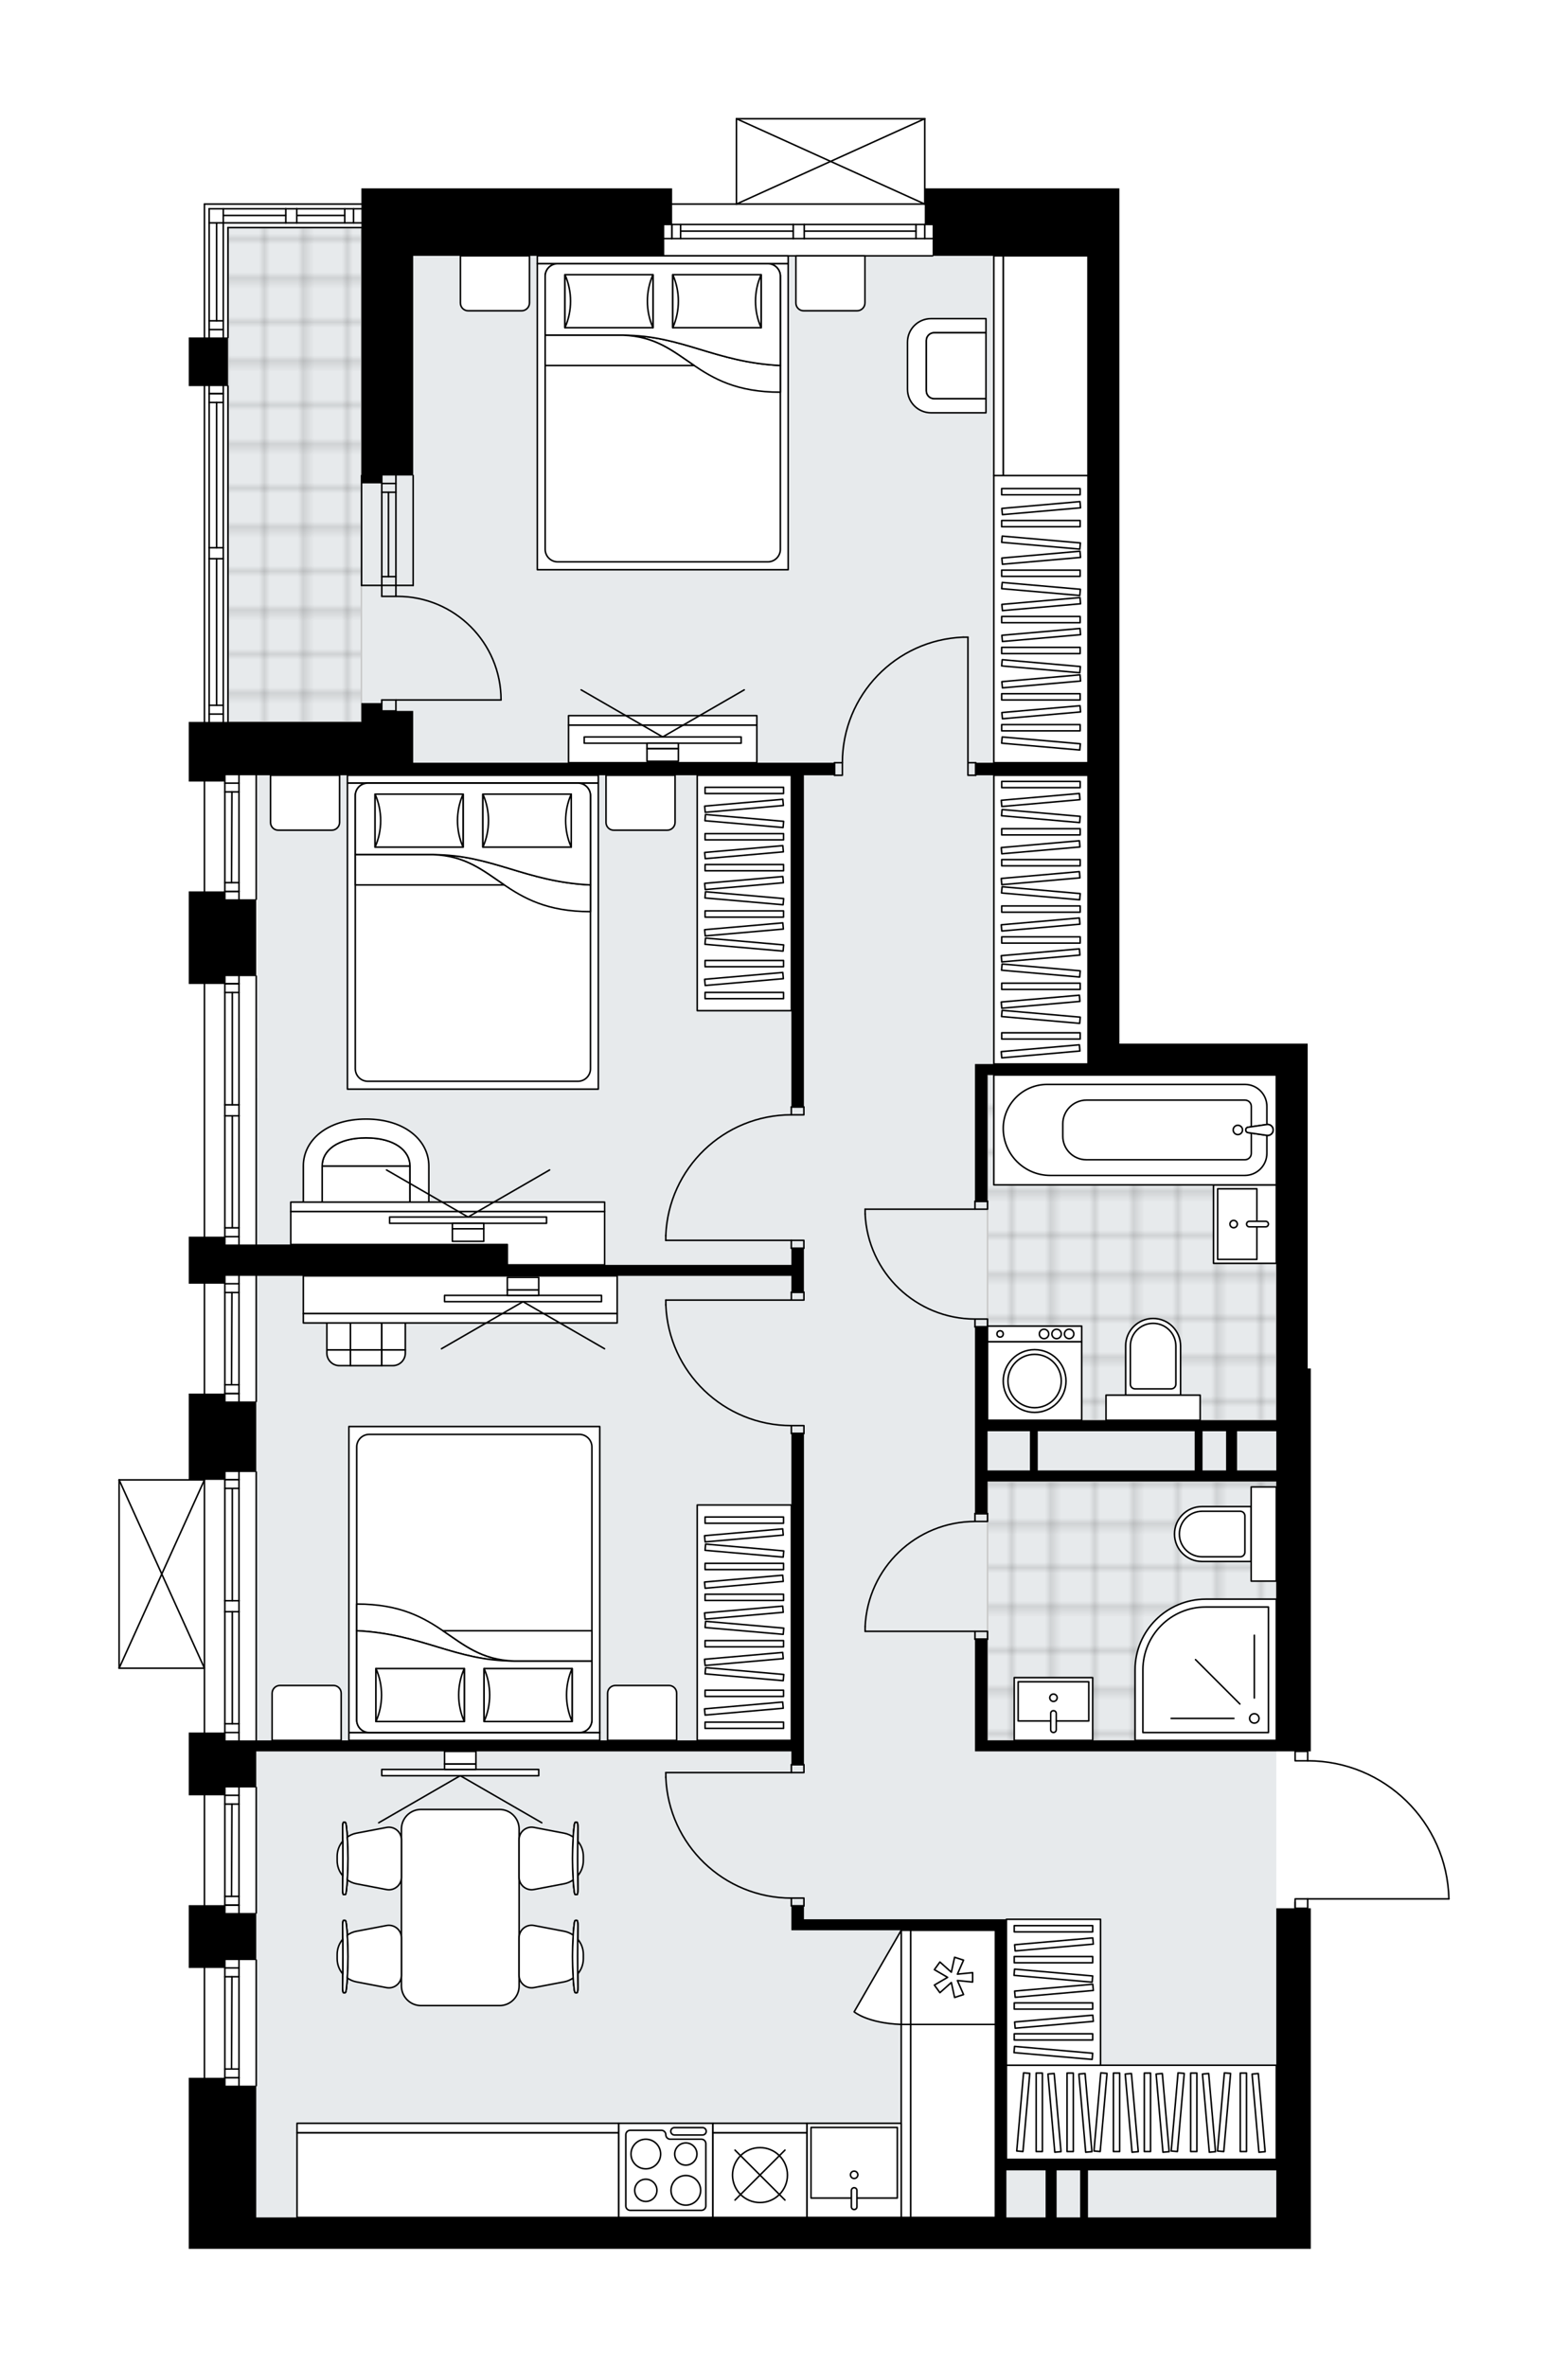 <svg xmlns="http://www.w3.org/2000/svg" xmlns:xlink="http://www.w3.org/1999/xlink" height="2000px" id="Layer_1" style="enable-background:new 0 0 1324.97 2000;" version="1.1" viewBox="0 0 1324.97 2000" width="1324.97px" x="0px" y="0px" xml:space="preserve">
<style type="text/css">
	.st0{fill:none;}
	.st1{opacity:0.25;fill:none;stroke:#070606;stroke-width:0.4;stroke-miterlimit:10;}
	.st2{fill:#FFFFFF;}
	.st3{fill:#E7EAEC;}
	.st4{fill:url(#SVGID_1_);stroke:#C8C8C8;stroke-width:1.3;stroke-miterlimit:10;}
	
		.st5{fill:url(#SVGID_00000076596995617804474840000017684793438348776856_);stroke:#C8C8C8;stroke-width:1.3;stroke-miterlimit:10;}
	
		.st6{fill:url(#SVGID_00000106869105607920212450000013288544913384168110_);stroke:#C8C8C8;stroke-width:1.3;stroke-miterlimit:10;}
	.st7{fill:none;stroke:#000000;stroke-width:1.3;stroke-linecap:round;stroke-linejoin:round;stroke-miterlimit:10;}
	.st8{fill:#FFFFFF;stroke:#000000;stroke-width:1.3;stroke-linecap:round;stroke-linejoin:round;stroke-miterlimit:10;}
	.st9{fill:none;stroke:#000000;stroke-width:1.3;stroke-linecap:round;stroke-linejoin:round;}
	.st10{fill:none;stroke:#000000;stroke-width:1.3;stroke-linecap:round;stroke-linejoin:round;stroke-dasharray:10.146,10.146;}
	.st11{font-family:'Arial-BoldMT';}
	.st12{font-size:69.504px;}
	.st13{font-size:58.811px;}
	.st14{font-family:'ArialMT';}
	.st15{font-size:40px;}
</style>
<pattern height="14.57" id="New_Pattern_Swatch_2" patternUnits="userSpaceOnUse" style="overflow:visible;" viewBox="7.49 -22.06 14.57 14.57" width="14.57" x="-337.31" y="-0.36">
	<g>
		<rect class="st0" height="14.57" width="14.57" x="7.49" y="-22.06" />
		<g>
			<rect class="st1" height="7.29" width="7.29" x="14.77" y="-7.49" />
		</g>
		<g>
			<rect class="st1" height="7.29" width="7.29" x="0.2" y="-7.49" />
		</g>
		<g>
			<rect class="st1" height="7.29" width="7.29" x="22.06" y="-14.77" />
		</g>
		<g>
			<rect class="st1" height="7.29" width="7.29" x="7.49" y="-14.77" />
			<rect class="st1" height="7.29" width="7.29" x="14.77" y="-22.06" />
		</g>
		<g>
			<rect class="st1" height="7.29" width="7.29" x="0.2" y="-22.06" />
		</g>
		<g>
			<rect class="st1" height="7.29" width="7.29" x="22.06" y="-29.35" />
		</g>
		<g>
			<rect class="st1" height="7.29" width="7.29" x="7.49" y="-29.35" />
		</g>
	</g>
</pattern>
<path class="st2" d="M1224.97,1604.61c0,0.05-0.02,0.1-0.03,0.15c-0.01,0.03-0.01,0.07-0.02,0.1  c-0.02,0.05-0.05,0.08-0.08,0.12c-0.02,0.03-0.03,0.06-0.06,0.08c-0.04,0.04-0.08,0.06-0.12,0.09c-0.03,0.02-0.05,0.04-0.08,0.05  c-0.05,0.02-0.1,0.03-0.16,0.04c-0.03,0-0.06,0.02-0.09,0.02c0,0-0.01,0-0.01,0h-118.67v7.31h2v287.76h-29.17H216.52H190h-30.5  v-144.54h12.61v-92.83H159.5v-53.04h12.61v-92.83H159.5v-53.04h12.61v-53.72h-71.46c0,0,0,0,0,0c0,0,0,0,0,0c0,0,0,0-0.01,0  c-0.09,0-0.18-0.02-0.26-0.06c0,0,0,0-0.01,0c-0.02-0.01-0.04-0.03-0.06-0.04c-0.05-0.03-0.1-0.06-0.14-0.1  c-0.03-0.03-0.05-0.07-0.07-0.1c-0.02-0.04-0.05-0.07-0.07-0.11c-0.02-0.05-0.02-0.1-0.03-0.16c0-0.03-0.02-0.05-0.02-0.08v-0.02  c0,0,0,0,0,0v-159.1c0,0,0,0,0,0v-0.02c0-0.03,0.01-0.06,0.02-0.08c0.01-0.05,0.01-0.11,0.03-0.16c0.02-0.04,0.04-0.07,0.07-0.11  c0.02-0.03,0.04-0.07,0.07-0.1c0.04-0.04,0.09-0.07,0.14-0.1c0.02-0.01,0.04-0.03,0.06-0.04c0,0,0,0,0.01,0  c0.04-0.02,0.09-0.02,0.14-0.03c0.04-0.01,0.08-0.02,0.11-0.02c0,0,0.01,0,0.01,0h58.85v-72.28h12.61v-92.83H159.5V1045h12.61V831.5  H159.5v-78.24h12.61v-92.83H159.5v-50.39h12.61V326.26H159.5v-41.11h12.61V172.44c0-0.36,0.29-0.65,0.65-0.65h132.61v-12.61h262.56  v12.61h53.72v-71.46c0,0,0,0,0-0.01c0-0.05,0.02-0.09,0.03-0.14c0.01-0.04,0.01-0.08,0.03-0.12c0,0,0-0.01,0-0.01  c0.01-0.03,0.04-0.05,0.06-0.08c0.03-0.04,0.05-0.09,0.09-0.12c0.03-0.03,0.07-0.05,0.11-0.07c0.03-0.02,0.06-0.05,0.1-0.06  c0.05-0.02,0.11-0.03,0.16-0.03c0.03,0,0.05-0.02,0.08-0.02h0.02c0,0,0,0,0,0h159.09c0,0,0,0,0.01,0h0.01  c0.03,0,0.05,0.01,0.07,0.01c0.06,0.01,0.11,0.01,0.17,0.03c0.04,0.02,0.07,0.04,0.11,0.07c0.03,0.02,0.07,0.04,0.1,0.07  c0.04,0.04,0.07,0.09,0.1,0.14c0.01,0.02,0.03,0.04,0.04,0.06c0,0,0,0,0,0.01c0.02,0.05,0.02,0.1,0.03,0.15  c0.01,0.04,0.02,0.07,0.02,0.11c0,0,0,0.01,0,0.01v58.85h163.78v13.26v17.24v26.52v665.69H1105v26.52v247.98h2.65v323.56h-2  c0,0,0,0,0,0v7.31c31.31,0.17,60.85,12.29,83.25,34.2c22.56,22.06,35.36,51.58,36.06,83.12  C1224.97,1604.6,1224.97,1604.6,1224.97,1604.61C1224.97,1604.6,1224.97,1604.61,1224.97,1604.61z" id="background" />
<g id="floor">
	<polygon class="st3" points="919.35,908.41 919.35,216.2 305.37,216.2 305.37,192.33 192.65,192.33 192.65,610.04 217.45,610.04    217.45,911.07 216.52,911.07 216.52,1873.8 1078.48,1877.3 1078.48,908.41  " />
	<pattern id="SVGID_1_" patternTransform="matrix(4.678 0 0 4.678 25202.967 19044.254)" xlink:href="#New_Pattern_Swatch_2">
	</pattern>
	<polygon class="st4" points="1078.48,908.41 834.48,908.41 834.48,1079.51 834.48,1200.15 834.48,1200.15 927.05,1200.15    927.05,1200.15 1078.48,1200.15  " />
	
		<pattern id="SVGID_00000024680911240371872630000009313095309454094267_" patternTransform="matrix(4.678 0 0 4.678 25202.967 19044.254)" xlink:href="#New_Pattern_Swatch_2">
	</pattern>
	
		<rect height="417.72" style="fill:url(#SVGID_00000024680911240371872630000009313095309454094267_);stroke:#C8C8C8;stroke-width:1.3;stroke-miterlimit:10;" width="112.72" x="192.65" y="192.33" />
	
		<pattern id="SVGID_00000071525989963634492830000016191074938111949489_" patternTransform="matrix(4.678 0 0 4.678 25202.967 19044.254)" xlink:href="#New_Pattern_Swatch_2">
	</pattern>
	
		<polygon points="   887.52,1251.87 887.52,1251.87 834.48,1251.87 834.48,1251.87 834.48,1288.61 834.48,1470.67 1078.48,1470.67 1078.48,1251.87  " style="fill:url(#SVGID_00000071525989963634492830000016191074938111949489_);stroke:#C8C8C8;stroke-width:1.3;stroke-miterlimit:10;" />
	<g id="LINE_00000014592443820274820370000002552214160310759043_">
		<line class="st7" x1="334.54" x2="334.54" y1="494.68" y2="401.85" />
	</g>
	<g id="LINE_00000183933905958225223360000016953049154406893966_">
		<line class="st7" x1="322.61" x2="322.61" y1="494.68" y2="401.85" />
	</g>
	<g id="LINE_00000032607520927209370980000010482524371155217327_">
		<line class="st7" x1="328.25" x2="328.25" y1="487.25" y2="416" />
	</g>
	<g id="LINE_00000059285237695463422630000005343144712491634871_">
		<line class="st7" x1="334.54" x2="322.61" y1="408.58" y2="408.58" />
	</g>
	<g id="LINE_00000041262149237825805810000006542704611144606388_">
		<line class="st7" x1="334.54" x2="322.61" y1="487.25" y2="487.25" />
	</g>
	<g id="LINE_00000157310548878107839000000002118261391117091755_">
		<line class="st7" x1="349.13" x2="349.13" y1="494.68" y2="401.85" />
	</g>
	<g id="LINE_00000134223028441223380530000007470288916162547102_">
		<line class="st7" x1="305.52" x2="305.52" y1="401.85" y2="494.68" />
	</g>
	<g id="LINE_00000070095820063554015470000015682514277171947685_">
		<line class="st7" x1="334.55" x2="322.62" y1="416" y2="416" />
	</g>
	<g id="LINE_00000074415348151600422690000006878164705904762770_">
		<line class="st7" x1="349.13" x2="305.52" y1="494.68" y2="494.68" />
	</g>
	<g id="LINE_00000091697271138103194250000005827660794310951581_">
		<line class="st7" x1="561.31" x2="788.07" y1="172.44" y2="172.44" />
	</g>
	<g id="LINE_00000134942692124147641990000010038939790369410748_">
		<line class="st7" x1="788.07" x2="679.57" y1="201.61" y2="201.61" />
	</g>
	<g id="LINE_00000117677788920941466810000012528680714068524729_">
		<line class="st7" x1="670.29" x2="561.31" y1="201.61" y2="201.61" />
	</g>
	<g id="LINE_00000011013858639256631540000008176482978606671036_">
		<line class="st7" x1="567.7" x2="567.7" y1="189.68" y2="201.61" />
	</g>
	<g id="LINE_00000174572792126568741210000007072685912319375017_">
		<line class="st7" x1="781.43" x2="781.43" y1="189.68" y2="201.61" />
	</g>
	<g id="LINE_00000175312649954621292390000000408619491338944156_">
		<line class="st7" x1="788.07" x2="679.57" y1="189.68" y2="189.68" />
	</g>
	<g id="LINE_00000057117704836875463980000008497409045634042287_">
		<line class="st7" x1="670.29" x2="561.31" y1="189.68" y2="189.68" />
	</g>
	<g id="LINE_00000049205716732903106490000005520003086739475845_">
		<line class="st7" x1="670.29" x2="575.12" y1="195.31" y2="195.31" />
	</g>
	<g id="LINE_00000005254867517853155620000006556372569229455750_">
		<line class="st7" x1="774.01" x2="679.57" y1="195.31" y2="195.31" />
	</g>
	<g id="LINE_00000130619882076749859360000006565026116244852102_">
		<line class="st7" x1="774.01" x2="774.01" y1="201.61" y2="189.68" />
	</g>
	<g id="LINE_00000020356525887622314120000007627240480824119459_">
		<line class="st7" x1="567.7" x2="567.7" y1="189.68" y2="201.61" />
	</g>
	<g id="LINE_00000067213194094168095290000003871030858357176765_">
		<line class="st7" x1="575.12" x2="575.12" y1="201.61" y2="189.68" />
	</g>
	<g id="LINE_00000154404990232121622920000015050175398406834075_">
		<line class="st7" x1="679.57" x2="679.57" y1="189.68" y2="201.61" />
	</g>
	<g id="LINE_00000134950537481441898460000014566310452000783505_">
		<line class="st7" x1="679.57" x2="670.29" y1="201.61" y2="201.61" />
	</g>
	<g id="LINE_00000134955722045105561660000001685395396399241388_">
		<line class="st7" x1="670.29" x2="670.29" y1="201.61" y2="189.68" />
	</g>
	<g id="LINE_00000169529806731410150390000012455439791147073469_">
		<line class="st7" x1="670.29" x2="679.57" y1="189.68" y2="189.68" />
	</g>
	<g id="LINE_00000165222675691521763350000008486951008990916765_">
		<line class="st7" x1="788.07" x2="561.31" y1="216.2" y2="216.2" />
	</g>
	<g id="LINE_00000148621760075005572250000013750230146015378096_">
		<line class="st7" x1="192.65" x2="192.65" y1="192.33" y2="285.15" />
	</g>
	<g id="LINE_00000098920733546755657850000012861669026279676580_">
		<line class="st7" x1="188.68" x2="176.74" y1="278.52" y2="278.52" />
	</g>
	<g id="LINE_00000018213400046555495100000013938960124492303261_">
		<line class="st7" x1="183.04" x2="183.04" y1="271.1" y2="188.35" />
	</g>
	<g id="LINE_00000162325978327134947100000010884743390759316885_">
		<line class="st7" x1="176.74" x2="188.68" y1="271.1" y2="271.1" />
	</g>
	<g id="LINE_00000088107717741340721640000008422248226094205356_">
		<line class="st7" x1="172.76" x2="172.76" y1="285.15" y2="172.44" />
	</g>
	<g id="LWPOLYLINE_00000002368581039945699990000003959145855074774176_">
		<line class="st7" x1="188.68" x2="188.68" y1="285.15" y2="176.42" />
	</g>
	<g id="LWPOLYLINE_00000098214147041564625670000012703787225639823493_">
		<line class="st7" x1="176.74" x2="176.74" y1="285.15" y2="176.42" />
	</g>
	<g id="LINE_00000163042209549182003750000011021085717842691470_">
		<line class="st7" x1="192.65" x2="192.65" y1="326.26" y2="610.05" />
	</g>
	<g id="LINE_00000181089521318579995570000000465611156984524958_">
		<line class="st7" x1="176.74" x2="176.74" y1="610.05" y2="472.13" />
	</g>
	<g id="LINE_00000099624109125118353250000004099666669540926341_">
		<line class="st7" x1="176.74" x2="176.74" y1="462.85" y2="326.26" />
	</g>
	<g id="LINE_00000135660812438194481770000007671945629793542583_">
		<line class="st7" x1="188.68" x2="176.74" y1="332.66" y2="332.66" />
	</g>
	<g id="LINE_00000161608167353993420200000008191991460679903895_">
		<line class="st7" x1="188.68" x2="176.74" y1="603.41" y2="603.41" />
	</g>
	<g id="LINE_00000000223516501010001560000013489428323183776160_">
		<line class="st7" x1="188.68" x2="188.68" y1="610.05" y2="472.13" />
	</g>
	<g id="LINE_00000093863161745562063160000011081082448882476673_">
		<line class="st7" x1="188.68" x2="188.68" y1="462.85" y2="326.26" />
	</g>
	<g id="LINE_00000132777126740507963970000008759053718899845301_">
		<line class="st7" x1="183.04" x2="183.04" y1="462.85" y2="340.08" />
	</g>
	<g id="LINE_00000148652513569792101100000011596988148327000212_">
		<line class="st7" x1="183.04" x2="183.04" y1="595.99" y2="472.13" />
	</g>
	<g id="LINE_00000112619934529706517350000009092040640132263325_">
		<line class="st7" x1="176.74" x2="188.68" y1="595.99" y2="595.99" />
	</g>
	<g id="LINE_00000082362564419761797250000007382755341769763200_">
		<line class="st7" x1="188.68" x2="176.74" y1="332.66" y2="332.66" />
	</g>
	<g id="LINE_00000046329358653695395440000010375528239865606572_">
		<line class="st7" x1="176.74" x2="188.68" y1="340.08" y2="340.08" />
	</g>
	<g id="LINE_00000147208241028240494980000015484122900155243443_">
		<line class="st7" x1="188.68" x2="176.74" y1="472.13" y2="472.13" />
	</g>
	<g id="LINE_00000139263823208655217270000002984922764843680932_">
		<line class="st7" x1="176.74" x2="176.74" y1="472.13" y2="462.85" />
	</g>
	<g id="LINE_00000178169980526996211990000009582217639833126293_">
		<line class="st7" x1="176.74" x2="188.68" y1="462.85" y2="462.85" />
	</g>
	<g id="LINE_00000160893477090167074660000011273578177005462705_">
		<line class="st7" x1="188.68" x2="188.68" y1="462.85" y2="472.13" />
	</g>
	<g id="LINE_00000000190746301338354740000003248049905347034754_">
		<line class="st7" x1="172.76" x2="172.76" y1="610.05" y2="326.26" />
	</g>
	<g id="LINE_00000162314325744472293580000004901013418692095653_">
		<line class="st7" x1="172.76" x2="305.37" y1="172.44" y2="172.44" />
	</g>
	<g id="LINE_00000111874279489033769690000011032290106540591795_">
		<line class="st7" x1="305.37" x2="250.77" y1="188.35" y2="188.35" />
	</g>
	<g id="LINE_00000057142483948903954000000014619874198939234474_">
		<line class="st7" x1="241.49" x2="176.74" y1="188.35" y2="188.35" />
	</g>
	<g id="LINE_00000027593045038768675720000013850405464305463978_">
		<line class="st7" x1="298.74" x2="298.74" y1="176.42" y2="188.35" />
	</g>
	<g id="LINE_00000092450878639162260390000009919538020301556142_">
		<line class="st7" x1="305.37" x2="250.77" y1="176.42" y2="176.42" />
	</g>
	<g id="LINE_00000101070296512898678350000015741740139747458442_">
		<line class="st7" x1="241.49" x2="176.74" y1="176.42" y2="176.42" />
	</g>
	<g id="LINE_00000035501374344250077670000001579848002999357321_">
		<line class="st7" x1="241.49" x2="188.68" y1="182.05" y2="182.05" />
	</g>
	<g id="LINE_00000136407483596164278250000011069499034232812958_">
		<line class="st7" x1="291.31" x2="250.77" y1="182.05" y2="182.05" />
	</g>
	<g id="LINE_00000127725376240545185410000004454282223817487257_">
		<line class="st7" x1="291.31" x2="291.31" y1="188.35" y2="176.42" />
	</g>
	<g id="LINE_00000114043005457437026990000014866073483648299401_">
		<line class="st7" x1="250.77" x2="250.77" y1="176.42" y2="188.35" />
	</g>
	<g id="LINE_00000048480568528083021460000000610630224684365982_">
		<line class="st7" x1="250.77" x2="241.49" y1="188.35" y2="188.35" />
	</g>
	<g id="LINE_00000114068997472468661990000003586358472172329890_">
		<line class="st7" x1="241.49" x2="241.49" y1="188.35" y2="176.42" />
	</g>
	<g id="LINE_00000121984682539091945460000004939811685270060968_">
		<line class="st7" x1="241.49" x2="250.77" y1="176.42" y2="176.42" />
	</g>
	<g id="LINE_00000021824283011586558490000003431545713016343734_">
		<line class="st7" x1="305.37" x2="192.65" y1="192.33" y2="192.33" />
	</g>
	<g id="LINE_00000012458570724642241860000010918138514650824076_">
		<line class="st7" x1="172.76" x2="172.76" y1="759.89" y2="655.13" />
	</g>
	<g id="LINE_00000177454860371564490210000011974764340996799895_">
		<line class="st7" x1="201.94" x2="201.94" y1="655.13" y2="759.89" />
	</g>
	<g id="LINE_00000054980849891181627630000006714470179240181427_">
		<line class="st7" x1="190" x2="201.94" y1="753.26" y2="753.26" />
	</g>
	<g id="LINE_00000128457140613863159170000017773559294516833466_">
		<line class="st7" x1="190" x2="201.94" y1="661.76" y2="661.76" />
	</g>
	<g id="LINE_00000106847612117645834080000013452506301675855538_">
		<line class="st7" x1="190" x2="190" y1="655.13" y2="759.89" />
	</g>
	<g id="LINE_00000109723721933136149900000017548241191762920616_">
		<line class="st7" x1="195.97" x2="195.64" y1="669.19" y2="745.84" />
	</g>
	<g id="LINE_00000179638796065207560710000008937763641044160433_">
		<line class="st7" x1="201.94" x2="190" y1="669.19" y2="669.19" />
	</g>
	<g id="LINE_00000119088891960997271030000008400484569871256487_">
		<line class="st7" x1="190" x2="201.94" y1="753.26" y2="753.26" />
	</g>
	<g id="LINE_00000128458992950421995540000002083867036842823607_">
		<line class="st7" x1="201.94" x2="190" y1="745.84" y2="745.84" />
	</g>
	<g id="LINE_00000079471445900798673580000016831158033500050094_">
		<line class="st7" x1="216.52" x2="216.52" y1="655.13" y2="759.89" />
	</g>
	<g id="LINE_00000111892380846657111270000008983875407000237242_">
		<line class="st7" x1="172.76" x2="172.76" y1="1184.24" y2="1078.15" />
	</g>
	<g id="LINE_00000137101891402708256620000009172282272049377183_">
		<line class="st7" x1="201.94" x2="201.94" y1="1078.15" y2="1184.24" />
	</g>
	<g id="LINE_00000079477815718059789900000003663079936110207398_">
		<line class="st7" x1="190" x2="201.94" y1="1177.61" y2="1177.61" />
	</g>
	<g id="LINE_00000170988964088816542090000015073659574914323340_">
		<line class="st7" x1="190" x2="201.94" y1="1084.78" y2="1084.78" />
	</g>
	<g id="LINE_00000026129328819368365990000001441594716067505590_">
		<line class="st7" x1="190" x2="190" y1="1078.15" y2="1184.24" />
	</g>
	<g id="LINE_00000018920425013975656790000013313126667532913544_">
		<line class="st7" x1="195.97" x2="195.64" y1="1092.21" y2="1170.18" />
	</g>
	<g id="LINE_00000048493254033999333540000003551185763021027764_">
		<line class="st7" x1="201.94" x2="190" y1="1092.21" y2="1092.21" />
	</g>
	<g id="LINE_00000018921153674888807770000005938211681908223375_">
		<line class="st7" x1="190" x2="201.94" y1="1177.61" y2="1177.61" />
	</g>
	<g id="LINE_00000033350648102891492740000013421418567455596706_">
		<line class="st7" x1="201.94" x2="190" y1="1170.18" y2="1170.18" />
	</g>
	<g id="LINE_00000150800257588632071010000009419226967071637655_">
		<line class="st7" x1="216.52" x2="216.52" y1="1078.15" y2="1184.24" />
	</g>
	<g id="LINE_00000034090639451001988080000001378550128244503485_">
		<line class="st7" x1="216.52" x2="216.52" y1="1243.91" y2="1470.67" />
	</g>
	<g id="LINE_00000127725601785555762030000000400209405424892339_">
		<line class="st7" x1="190" x2="190" y1="1470.67" y2="1361.93" />
	</g>
	<g id="LINE_00000037657522707773140500000001527993133305753728_">
		<line class="st7" x1="190" x2="190" y1="1352.65" y2="1243.91" />
	</g>
	<g id="LINE_00000034811135181757862310000011747015366697521034_">
		<line class="st7" x1="201.94" x2="190" y1="1250.31" y2="1250.31" />
	</g>
	<g id="LINE_00000131346548637231590900000009057269204329610430_">
		<line class="st7" x1="201.94" x2="190" y1="1464.04" y2="1464.04" />
	</g>
	<g id="LINE_00000050643728566507670110000010093298352263484862_">
		<line class="st7" x1="201.94" x2="201.94" y1="1470.67" y2="1361.93" />
	</g>
	<g id="LINE_00000047767975235179283710000011116268544575151496_">
		<line class="st7" x1="201.94" x2="201.94" y1="1352.65" y2="1243.91" />
	</g>
	<g id="LINE_00000071533582068642316040000009067644343279403142_">
		<line class="st7" x1="196.3" x2="196.3" y1="1352.65" y2="1257.73" />
	</g>
	<g id="LINE_00000109005129278875771490000001394847244275048100_">
		<line class="st7" x1="196.3" x2="196.3" y1="1456.62" y2="1361.93" />
	</g>
	<g id="LINE_00000141452965219042520970000015462104974754074298_">
		<line class="st7" x1="190" x2="201.94" y1="1456.62" y2="1456.62" />
	</g>
	<g id="LINE_00000079474275169648997310000008382686121007800454_">
		<line class="st7" x1="201.94" x2="190" y1="1250.31" y2="1250.31" />
	</g>
	<g id="LINE_00000067224783904408646550000013547371385969928601_">
		<line class="st7" x1="190" x2="201.94" y1="1257.73" y2="1257.73" />
	</g>
	<g id="LINE_00000117634442504090480790000012422210540088922544_">
		<line class="st7" x1="201.94" x2="190" y1="1361.93" y2="1361.93" />
	</g>
	<g id="LINE_00000142155230957650181070000003556475645656070078_">
		<line class="st7" x1="190" x2="190" y1="1361.93" y2="1352.65" />
	</g>
	<g id="LINE_00000050626496997384144710000001256193871569215930_">
		<line class="st7" x1="190" x2="201.94" y1="1352.65" y2="1352.65" />
	</g>
	<g id="LINE_00000171710623169554821200000003034729469790874557_">
		<line class="st7" x1="201.94" x2="201.94" y1="1352.65" y2="1361.93" />
	</g>
	<g id="LINE_00000105402288076121765300000006537208650927541409_">
		<line class="st7" x1="172.76" x2="172.76" y1="1470.67" y2="1243.91" />
	</g>
	<g id="LINE_00000118381151859889891720000011459211039152107138_">
		<line class="st7" x1="216.52" x2="216.52" y1="824.87" y2="1051.63" />
	</g>
	<g id="LINE_00000064313184521402658280000011842145716381118636_">
		<line class="st7" x1="190" x2="190" y1="1051.63" y2="942.89" />
	</g>
	<g id="LINE_00000153704783236404531700000000770914081494319266_">
		<line class="st7" x1="190" x2="190" y1="933.61" y2="824.87" />
	</g>
	<g id="LINE_00000131336477916937011320000013255691636275950527_">
		<line class="st7" x1="201.94" x2="190" y1="831.26" y2="831.26" />
	</g>
	<g id="LINE_00000166668821295343813300000007680643297969798799_">
		<line class="st7" x1="201.94" x2="190" y1="1045" y2="1045" />
	</g>
	<g id="LINE_00000091007605116786688750000007318641997761129633_">
		<line class="st7" x1="201.94" x2="201.94" y1="1051.63" y2="942.89" />
	</g>
	<g id="LINE_00000090252260623196303430000006194029367910578569_">
		<line class="st7" x1="201.94" x2="201.94" y1="933.61" y2="824.87" />
	</g>
	<g id="LINE_00000160161608848715486100000004656201456952595639_">
		<line class="st7" x1="196.3" x2="196.3" y1="933.61" y2="838.69" />
	</g>
	<g id="LINE_00000023281073374491546920000014996653072043838398_">
		<line class="st7" x1="196.3" x2="196.3" y1="1037.57" y2="942.89" />
	</g>
	<g id="LINE_00000018917177760543504510000016072209929707971256_">
		<line class="st7" x1="190" x2="201.94" y1="1037.57" y2="1037.57" />
	</g>
	<g id="LINE_00000105404524682347506930000000150718467758006146_">
		<line class="st7" x1="201.94" x2="190" y1="831.26" y2="831.26" />
	</g>
	<g id="LINE_00000021799760132281913340000010490059319301522877_">
		<line class="st7" x1="190" x2="201.94" y1="838.69" y2="838.69" />
	</g>
	<g id="LINE_00000123404581356478049630000010751350347571969681_">
		<line class="st7" x1="201.94" x2="190" y1="942.89" y2="942.89" />
	</g>
	<g id="LINE_00000109718999909029408330000010761612343264969620_">
		<line class="st7" x1="190" x2="190" y1="942.89" y2="933.61" />
	</g>
	<g id="LINE_00000139288334843276381970000004002942485262074501_">
		<line class="st7" x1="190" x2="201.94" y1="933.61" y2="933.61" />
	</g>
	<g id="LINE_00000182520493227902596050000001880442241528953533_">
		<line class="st7" x1="201.94" x2="201.94" y1="933.61" y2="942.89" />
	</g>
	<g id="LINE_00000030454176991299974300000013084119819015104429_">
		<line class="st7" x1="172.76" x2="172.76" y1="1051.63" y2="824.87" />
	</g>
	<g id="LINE_00000096025297454875304850000003681339058341133197_">
		<line class="st7" x1="172.76" x2="172.76" y1="1616.54" y2="1510.46" />
	</g>
	<g id="LINE_00000116951198353670774040000010865858220165568150_">
		<line class="st7" x1="201.94" x2="201.94" y1="1510.46" y2="1616.54" />
	</g>
	<g id="LINE_00000079464969488287799340000000314517087103230394_">
		<line class="st7" x1="190" x2="201.94" y1="1609.91" y2="1609.91" />
	</g>
	<g id="LINE_00000152966050231813750320000000014771443832700857_">
		<line class="st7" x1="190" x2="201.94" y1="1517.09" y2="1517.09" />
	</g>
	<g id="LINE_00000080927813526701689200000001513560402964139702_">
		<line class="st7" x1="190" x2="190" y1="1510.46" y2="1616.54" />
	</g>
	<g id="LINE_00000173878630225674339670000002882049780559456430_">
		<line class="st7" x1="195.97" x2="195.64" y1="1524.51" y2="1602.49" />
	</g>
	<g id="LINE_00000137833864470433907100000000875927758099690922_">
		<line class="st7" x1="201.94" x2="190" y1="1524.51" y2="1524.51" />
	</g>
	<g id="LINE_00000023973965896993949160000000370014000164694168_">
		<line class="st7" x1="190" x2="201.94" y1="1609.91" y2="1609.91" />
	</g>
	<g id="LINE_00000096043217338726363350000007383348843915754889_">
		<line class="st7" x1="201.94" x2="190" y1="1602.49" y2="1602.49" />
	</g>
	<g id="LINE_00000080175122250661352380000004163832165509378219_">
		<line class="st7" x1="216.52" x2="216.52" y1="1510.46" y2="1616.54" />
	</g>
	<g id="LINE_00000023981736774769560930000011289126845338385798_">
		<line class="st7" x1="172.76" x2="172.76" y1="1762.41" y2="1656.33" />
	</g>
	<g id="LINE_00000117661416098444747420000004828094465411491760_">
		<line class="st7" x1="201.94" x2="201.94" y1="1656.33" y2="1762.41" />
	</g>
	<g id="LINE_00000105384597287440893950000000689969061761119139_">
		<line class="st7" x1="190" x2="201.94" y1="1755.78" y2="1755.78" />
	</g>
	<g id="LINE_00000069384109130124489170000010433181715129986986_">
		<line class="st7" x1="190" x2="201.94" y1="1662.96" y2="1662.96" />
	</g>
	<g id="LINE_00000015357237046622335930000007426044526565194924_">
		<line class="st7" x1="190" x2="190" y1="1656.33" y2="1762.41" />
	</g>
	<g id="LINE_00000165929703587421423260000005964184195214579113_">
		<line class="st7" x1="195.97" x2="195.64" y1="1670.38" y2="1748.36" />
	</g>
	<g id="LINE_00000016776220606015136770000015712631118404569533_">
		<line class="st7" x1="201.94" x2="190" y1="1670.38" y2="1670.38" />
	</g>
	<g id="LINE_00000095305369037283709500000002213479503436418698_">
		<line class="st7" x1="190" x2="201.94" y1="1755.78" y2="1755.78" />
	</g>
	<g id="LINE_00000010284714597010367960000008872748182101148351_">
		<line class="st7" x1="201.94" x2="190" y1="1748.36" y2="1748.36" />
	</g>
	<g id="LINE_00000057108939984072109310000013377866605800778653_">
		<line class="st7" x1="216.52" x2="216.52" y1="1656.33" y2="1762.41" />
	</g>
	<g id="ARC_00000016796279521004868370000011255904030496493227_">
		<path class="st7" d="M1224.32,1604.61c-1.44-64.86-54.44-116.7-119.32-116.7" />
	</g>
	<g id="LINE_00000058555894471188449130000006829735285262885270_">
		<line class="st7" x1="1094.39" x2="1094.39" y1="1607.26" y2="1612.56" />
	</g>
	<g id="LINE_00000174595335060113550470000005859091944652541870_">
		<line class="st7" x1="1105" x2="1224.32" y1="1604.61" y2="1604.61" />
	</g>
	<g id="LWPOLYLINE_00000011736402708152344260000000556043085538362773_">
		<rect class="st7" height="7.96" width="10.61" x="1094.39" y="1479.96" />
	</g>
	<g id="LWPOLYLINE_00000111187238741899324170000004559953568679408770_">
		<rect class="st7" height="7.96" width="10.61" x="1094.39" y="1604.61" />
	</g>
	<g id="LWPOLYLINE_00000005969606185761742160000010049953774745848464_">
		<rect class="st7" height="6.63" width="10.61" x="668.72" y="1491.23" />
	</g>
	<g id="LWPOLYLINE_00000024690903849240925640000010522121357986654129_">
		<rect class="st7" height="6.63" width="10.61" x="668.72" y="1603.95" />
	</g>
	<g id="LINE_00000179612948077729460760000008311871344298608302_">
		<line class="st7" x1="668.72" x2="679.33" y1="1491.23" y2="1491.23" />
	</g>
	<g id="LINE_00000119091583295274270720000001990674299915408040_">
		<line class="st7" x1="668.72" x2="679.33" y1="1610.58" y2="1610.58" />
	</g>
	<g id="LINE_00000098926466738529223720000001140247091655187899_">
		<line class="st7" x1="668.72" x2="562.63" y1="1497.86" y2="1497.86" />
	</g>
	<g id="LINE_00000004530917577522410550000017223317560667975066_">
		<line class="st7" x1="562.63" x2="562.63" y1="1501.84" y2="1497.86" />
	</g>
	<g id="ARC_00000132047665873184357740000016266935160861498260_">
		<path class="st7" d="M668.72,1603.95c-57.04-0.03-103.88-45.11-106.09-102.11" />
	</g>
	<g id="LWPOLYLINE_00000116210911967403301930000004421180292216488087_">
		<rect class="st7" height="6.63" width="10.61" x="668.72" y="1091.97" />
	</g>
	<g id="LWPOLYLINE_00000020373535000158746720000005514736643767729285_">
		<rect class="st7" height="6.63" width="10.61" x="668.72" y="1204.69" />
	</g>
	<g id="LINE_00000060737076493858312340000014065299616231713683_">
		<line class="st7" x1="668.72" x2="679.33" y1="1091.97" y2="1091.97" />
	</g>
	<g id="LINE_00000026853540631220117800000015792629481832746374_">
		<line class="st7" x1="668.72" x2="679.33" y1="1211.32" y2="1211.32" />
	</g>
	<g id="LINE_00000157997835002288449450000017061145468964073120_">
		<line class="st7" x1="668.72" x2="562.63" y1="1098.6" y2="1098.6" />
	</g>
	<g id="LINE_00000021112977936310574170000017857975851376912011_">
		<line class="st7" x1="562.63" x2="562.63" y1="1102.58" y2="1098.6" />
	</g>
	<g id="ARC_00000100362228930193562710000016919173252302831284_">
		<path class="st7" d="M668.72,1204.69c-57.04-0.03-103.88-45.11-106.09-102.11" />
	</g>
	<g id="LWPOLYLINE_00000103978596038896176620000004505047277283067795_">
		<rect class="st7" height="6.63" width="10.61" x="668.67" y="1048.13" />
	</g>
	<g id="LWPOLYLINE_00000139283491420832339110000003088625370818688413_">
		<rect class="st7" height="6.63" width="10.61" x="668.67" y="935.42" />
	</g>
	<g id="LINE_00000109002605023733167250000006804788813955103883_">
		<line class="st7" x1="668.67" x2="679.28" y1="1054.76" y2="1054.76" />
	</g>
	<g id="LINE_00000165214352473795386800000013155250924672054690_">
		<line class="st7" x1="668.67" x2="679.28" y1="935.42" y2="935.42" />
	</g>
	<g id="LINE_00000118399546218179922670000008206251271884100011_">
		<line class="st7" x1="668.67" x2="562.59" y1="1048.13" y2="1048.13" />
	</g>
	<g id="LINE_00000128454047046038543960000006263689025277749635_">
		<line class="st7" x1="562.59" x2="562.59" y1="1044.15" y2="1048.13" />
	</g>
	<g id="ARC_00000003817665572626496580000010805280900813926272_">
		<path class="st7" d="M562.59,1044.15c2.21-57,49.04-102.08,106.09-102.11" />
	</g>
	<g id="LWPOLYLINE_00000078756114942147395430000003572075208373683636_">
		<rect class="st7" height="10.61" width="6.63" x="817.9" y="644.52" />
	</g>
	<g id="LWPOLYLINE_00000143607680171496908840000015556396242240046749_">
		<rect class="st7" height="10.61" width="6.63" x="705.19" y="644.52" />
	</g>
	<g id="LINE_00000023962953568939509710000006390022145961851776_">
		<line class="st7" x1="824.53" x2="824.53" y1="644.52" y2="655.13" />
	</g>
	<g id="LINE_00000041256173371209471280000010017678951194209195_">
		<line class="st7" x1="705.19" x2="705.19" y1="644.52" y2="655.13" />
	</g>
	<g id="LINE_00000004504879979455934180000016830123106896717716_">
		<line class="st7" x1="817.9" x2="817.9" y1="644.52" y2="538.44" />
	</g>
	<g id="LINE_00000116917697866471851030000004026325640745794742_">
		<line class="st7" x1="813.92" x2="817.9" y1="538.44" y2="538.44" />
	</g>
	<g id="ARC_00000036250269570944294090000011581623935416781717_">
		<path class="st7" d="M711.82,644.52c0.03-57.04,45.11-103.88,102.11-106.09" />
	</g>
	<g id="LWPOLYLINE_00000060032931262233326840000017690201493107325868_">
		<rect class="st7" height="6.63" width="10.61" x="823.87" y="1378.51" />
	</g>
	<g id="LWPOLYLINE_00000177445730875026530670000017205180299996341435_">
		<rect class="st7" height="6.63" width="10.61" x="823.87" y="1279.05" />
	</g>
	<g id="LINE_00000037693408791332302080000001991191888123907762_">
		<line class="st7" x1="823.87" x2="834.48" y1="1385.14" y2="1385.14" />
	</g>
	<g id="LINE_00000039124763201488013800000000337617935280681600_">
		<line class="st7" x1="823.87" x2="834.48" y1="1279.05" y2="1279.05" />
	</g>
	<g id="LINE_00000031181006623404033880000011975829144967053200_">
		<line class="st7" x1="823.87" x2="731.04" y1="1378.51" y2="1378.51" />
	</g>
	<g id="ARC_00000083076929670708015310000012982084277805409213_">
		<path class="st7" d="M731.04,1374.53c2.21-49.67,43.11-88.81,92.83-88.85" />
	</g>
	<g id="LINE_00000059283486419360793760000000238374663711985290_">
		<line class="st7" x1="731.04" x2="731.04" y1="1378.51" y2="1374.53" />
	</g>
	<g id="LWPOLYLINE_00000086690484102063659240000010861578753062647468_">
		<rect class="st7" height="6.63" width="10.61" x="823.87" y="1015.16" />
	</g>
	<g id="LWPOLYLINE_00000110469556934716120180000015799504534816615090_">
		<rect class="st7" height="6.63" width="10.61" x="823.87" y="1114.62" />
	</g>
	<g id="LINE_00000132061866604487977700000003258652138426244252_">
		<line class="st7" x1="823.87" x2="834.48" y1="1015.16" y2="1015.16" />
	</g>
	<g id="LINE_00000073001505539712742650000011155015144413624994_">
		<line class="st7" x1="823.87" x2="834.48" y1="1121.25" y2="1121.25" />
	</g>
	<g id="LINE_00000039118218510772172470000002451103092618551228_">
		<line class="st7" x1="823.87" x2="731.04" y1="1021.79" y2="1021.79" />
	</g>
	<g id="ARC_00000165932564522969159900000004270819221363324859_">
		<path class="st7" d="M823.87,1114.62c-49.72-0.03-90.62-39.18-92.83-88.85" />
	</g>
	<g id="LINE_00000108999356524618096030000010919368858487090575_">
		<line class="st7" x1="731.04" x2="731.04" y1="1021.79" y2="1025.77" />
	</g>
	<g id="ARC_00000124157945097244896310000008736783899623911594_">
		<path class="st7" d="M334.54,503.96c0.43-0.01,0.87-0.01,1.3-0.01c48.35,0,87.54,39.19,87.55,87.53" />
	</g>
	<g id="LINE_00000178172980273210841090000001856704194998991506_">
		<line class="st7" x1="334.54" x2="423.39" y1="591.48" y2="591.48" />
	</g>
	<g id="LINE_00000029041403576458262360000012083486522320793506_">
		<line class="st7" x1="334.54" x2="334.54" y1="494.68" y2="503.96" />
	</g>
	<g id="LINE_00000032624070979491322740000002186362983383613094_">
		<line class="st7" x1="334.54" x2="322.61" y1="503.96" y2="503.96" />
	</g>
	<g id="LINE_00000020368751679116049790000011192783772878722734_">
		<line class="st7" x1="322.61" x2="322.61" y1="503.96" y2="494.68" />
	</g>
	<g id="LINE_00000065068708301001917790000013584727243372925340_">
		<line class="st7" x1="322.61" x2="322.61" y1="600.76" y2="591.48" />
	</g>
	<g id="LINE_00000150082980475512414490000006007790208369093555_">
		<line class="st7" x1="322.61" x2="334.54" y1="591.48" y2="591.48" />
	</g>
	<g id="LINE_00000131358331340606676280000017825510931621987258_">
		<line class="st7" x1="334.54" x2="334.54" y1="591.48" y2="600.76" />
	</g>
	<g id="LINE_00000171685362619343889790000011765829595210830004_">
		<line class="st7" x1="322.61" x2="334.54" y1="600.76" y2="600.76" />
	</g>
	<g id="LINE_00000135661529623911092050000003200886486687437756_">
		<line class="st7" x1="622.3" x2="781.43" y1="100.32" y2="100.32" />
	</g>
	<g id="LINE_00000096775690213889873880000009715512227639897485_">
		<line class="st7" x1="781.43" x2="781.43" y1="100.32" y2="172.44" />
	</g>
	<g id="LINE_00000098219677890863074800000006218665431818177698_">
		<line class="st7" x1="622.3" x2="622.3" y1="172.44" y2="100.32" />
	</g>
	<g id="LWPOLYLINE_00000054228523235771348830000017236872161470082722_">
		<line class="st7" x1="781.43" x2="622.3" y1="172.44" y2="100.32" />
	</g>
	<g id="LWPOLYLINE_00000041976075458771680480000007296064946683367593_">
		<line class="st7" x1="622.3" x2="781.43" y1="172.44" y2="100.32" />
	</g>
	<g id="LINE_00000103261096689549696540000003598768628767968157_">
		<line class="st7" x1="100.65" x2="100.65" y1="1409.67" y2="1250.54" />
	</g>
	<g id="LINE_00000099624593377381542690000017216204777051393711_">
		<line class="st7" x1="100.65" x2="172.76" y1="1250.54" y2="1250.54" />
	</g>
	<g id="LINE_00000040560777031778230860000000589085436865429424_">
		<line class="st7" x1="172.76" x2="100.65" y1="1409.67" y2="1409.67" />
	</g>
	<g id="LWPOLYLINE_00000085966316299629796680000006910414919675100351_">
		<line class="st7" x1="172.76" x2="100.65" y1="1250.54" y2="1409.67" />
	</g>
	<g id="LWPOLYLINE_00000150795380274219371610000007818653210299750040_">
		<line class="st7" x1="172.76" x2="100.65" y1="1409.67" y2="1250.54" />
	</g>
	<g>
		<path d="M1105,1156.39V908.41v-26.52H945.87V216.2v-26.52v-17.24v-13.26H781.43v13.26v17.24h6.63v26.52h131.28v428.33h-94.82    v10.61h94.82v226.76v17.24h-95.48v9.28v106.75h10.61V908.41h84.87h159.13v247.98v43.76h-42.43h-55.7H834.48v-78.9h-10.61v157.8    h10.61v-27.18h244v218.8h-244v-85.53h-10.61v85.53v9.28h254.61h29.17v-323.56H1105z M834.48,1242.59v-33.15h35.8v33.15H834.48z     M876.91,1242.59v-33.15h103.43h29.17v33.15H876.91z M1016.15,1242.59v-33.15h19.89v33.15H1016.15z M1078.48,1242.59h-33.15    v-33.15h33.15V1242.59z" />
		<polygon points="190,655.13 216.52,655.13 349.13,655.13 668.72,655.13 668.72,935.42 679.28,935.42 679.28,655.13 705.19,655.13     705.19,644.52 349.13,644.52 349.13,610.05 349.13,610.05 349.13,600.76 322.61,600.76 322.61,594.13 305.37,594.13     305.37,610.05 216.52,610.05 190,610.05 159.5,610.05 159.5,660.44 190,660.44   " />
		<path d="M1078.48,1824.74H850.39v-193.61v-9.28H679.33v-11.27h-10.61v11.27v9.28h172.39v242.67H216.52v-111.39H190v-6.63h-30.5    v144.54H190h26.52h861.95h29.17v-287.76h-29.17V1824.74z M850.39,1873.8v-39.78h33.15v39.78H850.39z M892.83,1873.8v-39.78h19.89    v39.78H892.83z M1078.48,1873.8H919.35v-39.78h159.13V1873.8z" />
		<polygon points="322.61,401.85 349.13,401.85 349.13,216.2 561.31,216.2 561.31,189.68 567.94,189.68 567.94,172.44     567.94,159.18 305.37,159.18 305.37,172.44 305.37,189.68 305.37,216.2 305.37,408.48 322.61,408.48   " />
		<rect height="41.11" width="33.15" x="159.5" y="285.15" />
		<polygon points="190,1078.15 216.52,1078.15 428.7,1078.15 668.72,1078.15 668.72,1091.97 679.28,1091.97 679.28,1054.76     668.72,1054.76 668.72,1068.87 428.7,1068.87 428.7,1051.63 216.52,1051.63 190,1051.63 190,1045 159.5,1045 159.5,1084.78     190,1084.78   " />
		<polygon points="190,824.87 216.52,824.87 216.52,759.89 190,759.89 190,753.26 159.5,753.26 159.5,831.5 190,831.5   " />
		<polygon points="190,1243.91 216.52,1243.91 216.52,1184.24 190,1184.24 190,1177.61 159.5,1177.61 159.5,1250.54 190,1250.54       " />
		<polygon points="190,1510.46 216.52,1510.46 216.52,1479.96 668.72,1479.96 668.72,1491.23 679.33,1491.23 679.33,1211.32     668.72,1211.32 668.72,1470.67 216.52,1470.67 190,1470.67 190,1464.04 159.5,1464.04 159.5,1517.09 190,1517.09   " />
		<polygon points="190,1656.33 216.52,1656.33 216.52,1616.54 190,1616.54 190,1609.91 159.5,1609.91 159.5,1662.96 190,1662.96       " />
	</g>
</g>
<g id="mebel">
	<g>
		<path class="st8" d="M395.57,262.61h45.21c3.66,0,6.63-2.97,6.63-6.63V216.2h-58.35v39.91    C389.06,259.7,391.98,262.61,395.57,262.61z" />
		<path class="st8" d="M679.05,262.61h45.21c3.66,0,6.63-2.97,6.63-6.63V216.2h-58.35v39.91    C672.55,259.7,675.46,262.61,679.05,262.61z" />
		<g>
			<rect class="st8" height="6.63" width="211.99" x="454.04" y="216.2" />
			<rect class="st8" height="258.59" width="211.99" x="454.04" y="222.83" />
			<path class="st8" d="M471.28,222.83H648.8c5.86,0,10.61,4.75,10.61,10.61v230.74c0,5.86-4.75,10.61-10.61,10.61H471.28     c-5.86,0-10.61-4.75-10.61-10.61V233.44C460.67,227.58,465.42,222.83,471.28,222.83z" />
			<path class="st8" d="M659.4,308.86c-55.45-2.71-82.92-25.56-132.85-25.58c53.42,1.81,59.12,48.23,132.85,48.13L659.4,308.86z" />
			<g>
				<path class="st8" d="M659.4,308.86c-55.45-2.71-82.92-25.56-132.85-25.58l-65.88,0v-49.85c0-5.86,4.75-10.61,10.61-10.61H648.8      c5.86,0,10.61,4.75,10.61,10.61L659.4,308.86L659.4,308.86z" />
			</g>
			<rect class="st8" height="44.78" width="74.39" x="477.38" y="232.13" />
			<path class="st8" d="M551.78,276.91c-6.3-14.07-6.3-30.71,0-44.78V276.91z" />
			<path class="st8" d="M477.38,232.13c6.3,14.07,6.3,30.71,0,44.78L477.38,232.13z" />
			<rect class="st8" height="44.78" width="74.68" x="568.48" y="232.13" />
			<path class="st8" d="M643.16,276.91c-6.32-14.07-6.32-30.71,0-44.78V276.91z" />
			<path class="st8" d="M568.48,232.13c6.32,14.07,6.32,30.71,0,44.78L568.48,232.13z" />
			<g>
				<path class="st8" d="M526.55,283.28h-65.88v25.58h125.88C568.72,296.79,553.87,284.21,526.55,283.28z" />
			</g>
		</g>
	</g>
	<g>
		<path class="st8" d="M235.11,701.54h45.21c3.66,0,6.63-2.97,6.63-6.63v-39.78h-58.35v39.91    C228.61,698.63,231.52,701.54,235.11,701.54z" />
		<path class="st8" d="M518.6,701.54h45.21c3.66,0,6.63-2.97,6.63-6.63v-39.78h-58.35v39.91C512.09,698.63,515,701.54,518.6,701.54z    " />
		<g>
			<rect class="st8" height="6.63" width="211.99" x="293.59" y="655.13" />
			<rect class="st8" height="258.59" width="211.99" x="293.59" y="661.76" />
			<path class="st8" d="M310.83,661.76h177.51c5.86,0,10.61,4.75,10.61,10.61v230.74c0,5.86-4.75,10.61-10.61,10.61H310.83     c-5.86,0-10.61-4.75-10.61-10.61V672.37C300.22,666.51,304.97,661.76,310.83,661.76z" />
			<path class="st8" d="M498.95,747.8c-55.45-2.71-82.92-25.56-132.85-25.58c53.42,1.81,59.12,48.23,132.85,48.13L498.95,747.8z" />
			<g>
				<path class="st8" d="M498.95,747.8c-55.45-2.71-82.92-25.56-132.85-25.58l-65.88,0v-49.85c0-5.86,4.75-10.61,10.61-10.61h177.51      c5.86,0,10.61,4.75,10.61,10.61L498.95,747.8L498.95,747.8z" />
			</g>
			<rect class="st8" height="44.78" width="74.39" x="316.93" y="671.07" />
			<path class="st8" d="M391.32,715.84c-6.3-14.07-6.3-30.71,0-44.78V715.84z" />
			<path class="st8" d="M316.93,671.07c6.3,14.07,6.3,30.71,0,44.78L316.93,671.07z" />
			<rect class="st8" height="44.78" width="74.68" x="408.03" y="671.07" />
			<path class="st8" d="M482.71,715.84c-6.32-14.07-6.32-30.71,0-44.78V715.84z" />
			<path class="st8" d="M408.03,671.07c6.32,14.07,6.32,30.71,0,44.78L408.03,671.07z" />
			<g>
				<path class="st8" d="M366.1,722.22h-65.88v25.58H426.1C408.26,735.73,393.41,723.14,366.1,722.22z" />
			</g>
		</g>
	</g>
	<g>
		<path class="st8" d="M565.26,1424.26h-45.21c-3.66,0-6.63,2.97-6.63,6.63v39.78h58.35v-39.91    C571.76,1427.17,568.85,1424.26,565.26,1424.26z" />
		<path class="st8" d="M281.78,1424.26h-45.21c-3.66,0-6.63,2.97-6.63,6.63v39.78h58.35v-39.91    C288.28,1427.17,285.37,1424.26,281.78,1424.26z" />
		<g>
			
				<rect class="st8" height="6.63" transform="matrix(-1 -8.959734e-11 8.959734e-11 -1 801.578 2934.717)" width="211.99" x="294.79" y="1464.04" />
			
				<rect class="st8" height="258.59" transform="matrix(-1 -8.959734e-11 8.959734e-11 -1 801.578 2669.5)" width="211.99" x="294.79" y="1205.46" />
			<path class="st8" d="M489.55,1464.04H312.03c-5.86,0-10.61-4.75-10.61-10.61V1222.7c0-5.86,4.75-10.61,10.61-10.61h177.51     c5.86,0,10.61,4.75,10.61,10.61v230.74C500.15,1459.29,495.41,1464.04,489.55,1464.04z" />
			<path class="st8" d="M301.42,1378.01c55.45,2.71,82.92,25.56,132.85,25.58c-53.42-1.81-59.12-48.23-132.85-48.13L301.42,1378.01z     " />
			<g>
				<path class="st8" d="M301.42,1378.01c55.45,2.71,82.92,25.56,132.85,25.58l65.88,0v49.85c0,5.86-4.75,10.61-10.61,10.61H312.03      c-5.86,0-10.61-4.75-10.61-10.61L301.42,1378.01L301.42,1378.01z" />
			</g>
			
				<rect class="st8" height="44.78" transform="matrix(-1 -8.993085e-11 8.993085e-11 -1 892.499 2864.701)" width="74.39" x="409.05" y="1409.96" />
			<path class="st8" d="M409.05,1409.96c6.3,14.07,6.3,30.71,0,44.78V1409.96z" />
			<path class="st8" d="M483.45,1454.74c-6.3-14.07-6.3-30.71,0-44.78L483.45,1454.74z" />
			
				<rect class="st8" height="44.78" transform="matrix(-1 -8.956093e-11 8.956093e-11 -1 710.008 2864.701)" width="74.68" x="317.66" y="1409.96" />
			<path class="st8" d="M317.66,1409.96c6.32,14.07,6.32,30.71,0,44.78V1409.96z" />
			<path class="st8" d="M392.34,1454.74c-6.32-14.07-6.32-30.71,0-44.78L392.34,1454.74z" />
			<g>
				<path class="st8" d="M434.27,1403.59h65.88v-25.58H374.27C392.11,1390.08,406.96,1402.66,434.27,1403.59z" />
			</g>
		</g>
	</g>
	<g>
		<g>
			<g>
				<g>
					<path class="st8" d="M833.15,336.87h-43.76c-3.66,0-6.63-2.97-6.63-6.63v-42.43c0-3.66,2.97-6.63,6.63-6.63h43.76v-11.93       h-46.43c-10.98,0-19.88,8.9-19.88,19.88v39.81c0,10.98,8.9,19.88,19.88,19.88h46.43V336.87z" />
				</g>
				<path class="st8" d="M782.76,287.81v42.43c0,3.66,2.97,6.63,6.63,6.63h43.76v-55.7h-43.76      C785.73,281.18,782.76,284.14,782.76,287.81z" />
			</g>
		</g>
		<g>
			
				<rect class="st8" height="71.61" transform="matrix(-1.925323e-11 1 -1 -1.925323e-11 1192.568 -574.519)" width="185.65" x="790.72" y="273.22" />
			
				<rect class="st8" height="7.96" transform="matrix(-1.925323e-11 1 -1 -1.925323e-11 1152.785 -534.737)" width="185.65" x="750.94" y="305.05" />
		</g>
	</g>
	<g>
		
			<rect class="st8" height="242.67" transform="matrix(-1 -1.440516e-10 1.440516e-10 -1 1759.13 1046.373)" width="79.57" x="839.78" y="401.85" />
		<g>
			
				<rect class="st8" height="5.27" transform="matrix(-1 -1.347559e-10 1.347559e-10 -1 1759.13 1229.896)" width="66.3" x="846.41" y="612.31" />
			
				<rect class="st8" height="5.27" transform="matrix(-1 -1.347559e-10 1.347559e-10 -1 1759.13 1177.679)" width="66.3" x="846.41" y="586.2" />
			
				<rect class="st8" height="5.27" transform="matrix(-1 -1.347559e-10 1.347559e-10 -1 1759.13 1099.352)" width="66.3" x="846.41" y="547.04" />
			
				<rect class="st8" height="5.27" transform="matrix(-1 -1.347559e-10 1.347559e-10 -1 1759.13 1047.135)" width="66.3" x="846.41" y="520.93" />
			
				<rect class="st8" height="5.27" transform="matrix(-1 -1.347559e-10 1.347559e-10 -1 1759.13 968.808)" width="66.3" x="846.41" y="481.77" />
			
				<rect class="st8" height="5.27" transform="matrix(-0.996 -0.087 0.087 -0.996 1701.049 1330.275)" width="66.3" x="846.41" y="625.37" />
			
				<rect class="st8" height="5.27" transform="matrix(-0.996 -0.087 0.087 -0.996 1706.738 1199.979)" width="66.3" x="846.41" y="560.1" />
			
				<rect class="st8" height="5.27" transform="matrix(-0.996 -0.087 0.087 -0.996 1712.427 1069.683)" width="66.3" x="846.41" y="494.82" />
			
				<rect class="st8" height="5.27" transform="matrix(-0.996 0.087 -0.087 -0.996 1808.242 1124.838)" width="66.3" x="846.41" y="599.26" />
			
				<rect class="st8" height="5.27" transform="matrix(-0.996 0.087 -0.087 -0.996 1805.966 1072.72)" width="66.3" x="846.41" y="573.15" />
			
				<rect class="st8" height="5.27" transform="matrix(-0.996 0.087 -0.087 -0.996 1802.553 994.542)" width="66.3" x="846.41" y="533.99" />
			
				<rect class="st8" height="5.27" transform="matrix(-0.996 0.087 -0.087 -0.996 1800.278 942.424)" width="66.3" x="846.41" y="507.88" />
			
				<rect class="st8" height="5.27" transform="matrix(-0.996 -0.087 0.087 -0.996 1715.841 991.506)" width="66.3" x="846.41" y="455.66" />
			
				<rect class="st8" height="5.27" transform="matrix(-0.996 0.087 -0.087 -0.996 1796.864 864.246)" width="66.3" x="846.41" y="468.72" />
			
				<rect class="st8" height="5.27" transform="matrix(-1 -1.347559e-10 1.347559e-10 -1 1759.13 884.959)" width="66.3" x="846.41" y="439.85" />
			
				<rect class="st8" height="5.27" transform="matrix(-1 -1.355242e-10 1.355242e-10 -1 1759.13 830.983)" width="66.3" x="846.41" y="412.86" />
			
				<rect class="st8" height="5.27" transform="matrix(-0.996 0.087 -0.087 -0.996 1793.21 780.557)" width="66.3" x="846.41" y="426.79" />
		</g>
	</g>
	<g>
		<rect class="st8" height="198.91" width="79.57" x="589.15" y="655.13" />
		<g>
			<rect class="st8" height="5.27" width="66.3" x="595.78" y="665.28" />
			<rect class="st8" height="5.27" width="66.3" x="595.78" y="704.44" />
			<rect class="st8" height="5.27" width="66.3" x="595.78" y="730.55" />
			<rect class="st8" height="5.27" width="66.3" x="595.78" y="769.72" />
			
				<rect class="st8" height="5.27" transform="matrix(0.996 0.087 -0.087 0.996 62.881 -52.174)" width="66.3" x="595.78" y="691.39" />
			
				<rect class="st8" height="5.27" transform="matrix(0.996 0.087 -0.087 0.996 68.57 -51.926)" width="66.3" x="595.78" y="756.66" />
			
				<rect class="st8" height="5.27" transform="matrix(0.996 -0.087 0.087 0.996 -56.957 57.407)" width="66.3" x="595.78" y="678.33" />
			
				<rect class="st8" height="5.27" transform="matrix(0.996 -0.087 0.087 0.996 -60.37 57.556)" width="66.3" x="595.78" y="717.5" />
			
				<rect class="st8" height="5.27" transform="matrix(0.996 -0.087 0.087 0.996 -62.646 57.655)" width="66.3" x="595.78" y="743.61" />
			
				<rect class="st8" height="5.27" transform="matrix(0.996 0.087 -0.087 0.996 71.984 -51.777)" width="66.3" x="595.78" y="795.82" />
			
				<rect class="st8" height="5.27" transform="matrix(0.996 -0.087 0.087 0.996 -66.059 57.804)" width="66.3" x="595.78" y="782.77" />
			<rect class="st8" height="5.27" width="66.3" x="595.78" y="811.64" />
			<rect class="st8" height="5.27" width="66.3" x="595.78" y="838.63" />
			
				<rect class="st8" height="5.27" transform="matrix(0.996 -0.087 0.087 0.996 -69.713 57.964)" width="66.3" x="595.78" y="824.69" />
		</g>
	</g>
	<g>
		<rect class="st8" height="198.91" width="79.57" x="589.15" y="1271.76" />
		<g>
			<rect class="st8" height="5.27" width="66.3" x="595.78" y="1281.91" />
			<rect class="st8" height="5.27" width="66.3" x="595.78" y="1321.07" />
			<rect class="st8" height="5.27" width="66.3" x="595.78" y="1347.18" />
			<rect class="st8" height="5.27" width="66.3" x="595.78" y="1386.34" />
			
				<rect class="st8" height="5.27" transform="matrix(0.996 0.087 -0.087 0.996 116.624 -49.828)" width="66.3" x="595.78" y="1308.02" />
			
				<rect class="st8" height="5.27" transform="matrix(0.996 0.087 -0.087 0.996 122.313 -49.58)" width="66.3" x="595.78" y="1373.29" />
			
				<rect class="st8" height="5.27" transform="matrix(0.996 -0.087 0.087 0.996 -110.7 59.753)" width="66.3" x="595.78" y="1294.96" />
			
				<rect class="st8" height="5.27" transform="matrix(0.996 -0.087 0.087 0.996 -114.113 59.902)" width="66.3" x="595.78" y="1334.13" />
			
				<rect class="st8" height="5.27" transform="matrix(0.996 -0.087 0.087 0.996 -116.389 60.002)" width="66.3" x="595.78" y="1360.24" />
			
				<rect class="st8" height="5.27" transform="matrix(0.996 0.087 -0.087 0.996 125.726 -49.431)" width="66.3" x="595.78" y="1412.45" />
			
				<rect class="st8" height="5.27" transform="matrix(0.996 -0.087 0.087 0.996 -119.802 60.151)" width="66.3" x="595.78" y="1399.4" />
			<rect class="st8" height="5.27" width="66.3" x="595.78" y="1428.27" />
			<rect class="st8" height="5.27" width="66.3" x="595.78" y="1455.26" />
			
				<rect class="st8" height="5.27" transform="matrix(0.996 -0.087 0.087 0.996 -123.456 60.31)" width="66.3" x="595.78" y="1441.32" />
		</g>
	</g>
	<g>
		<rect class="st8" height="244" width="79.57" x="839.82" y="655.13" />
		<g>
			<rect class="st8" height="5.27" width="66.3" x="846.45" y="700.28" />
			<rect class="st8" height="5.27" width="66.3" x="846.45" y="726.38" />
			<rect class="st8" height="5.27" width="66.3" x="846.45" y="765.55" />
			<rect class="st8" height="5.27" width="66.3" x="846.45" y="791.66" />
			<rect class="st8" height="5.27" width="66.3" x="846.45" y="830.82" />
			
				<rect class="st8" height="5.27" transform="matrix(0.996 0.087 -0.087 0.996 63.472 -74.037)" width="66.3" x="846.45" y="687.22" />
			
				<rect class="st8" height="5.27" transform="matrix(0.996 0.087 -0.087 0.996 69.161 -73.789)" width="66.3" x="846.45" y="752.49" />
			
				<rect class="st8" height="5.27" transform="matrix(0.996 0.087 -0.087 0.996 74.85 -73.541)" width="66.3" x="846.45" y="817.77" />
			
				<rect class="st8" height="5.27" transform="matrix(0.996 -0.087 0.087 0.996 -59.053 79.387)" width="66.3" x="846.45" y="713.33" />
			
				<rect class="st8" height="5.27" transform="matrix(0.996 -0.087 0.087 0.996 -61.329 79.486)" width="66.3" x="846.45" y="739.44" />
			
				<rect class="st8" height="5.27" transform="matrix(0.996 -0.087 0.087 0.996 -64.742 79.635)" width="66.3" x="846.45" y="778.6" />
			
				<rect class="st8" height="5.27" transform="matrix(0.996 -0.087 0.087 0.996 -67.018 79.735)" width="66.3" x="846.45" y="804.71" />
			
				<rect class="st8" height="5.27" transform="matrix(0.996 0.087 -0.087 0.996 78.263 -73.392)" width="66.3" x="846.45" y="856.93" />
			
				<rect class="st8" height="5.27" transform="matrix(0.996 -0.087 0.087 0.996 -70.431 79.884)" width="66.3" x="846.45" y="843.87" />
			<rect class="st8" height="5.27" width="66.3" x="846.45" y="660.32" />
			
				<rect class="st8" height="5.27" transform="matrix(0.996 -0.087 0.087 0.996 -55.571 79.235)" width="66.3" x="846.45" y="673.37" />
			<rect class="st8" height="5.27" width="66.3" x="846.45" y="872.74" />
			
				<rect class="st8" height="5.27" transform="matrix(0.996 -0.087 0.087 0.996 -74.085 80.043)" width="66.3" x="846.45" y="885.8" />
		</g>
	</g>
	<g>
		
			<rect class="st8" height="228.09" transform="matrix(1.437542e-10 -1 1 1.437542e-10 -820.521 2749.39)" width="79.57" x="924.65" y="1670.91" />
		<g>
			
				<rect class="st8" height="5.27" transform="matrix(1.348655e-10 -1 1 1.348655e-10 -906.755 2663.156)" width="66.3" x="845.05" y="1782.32" />
			
				<rect class="st8" height="5.27" transform="matrix(1.347563e-10 -1 1 1.347563e-10 -880.646 2689.265)" width="66.3" x="871.16" y="1782.32" />
			
				<rect class="st8" height="5.27" transform="matrix(1.345093e-10 -1 1 1.345093e-10 -841.483 2728.428)" width="66.3" x="910.32" y="1782.32" />
			
				<rect class="st8" height="5.27" transform="matrix(1.347563e-10 -1 1 1.347563e-10 -815.375 2754.537)" width="66.3" x="936.43" y="1782.32" />
			
				<rect class="st8" height="5.27" transform="matrix(1.344818e-10 -1 1 1.344818e-10 -776.211 2793.7)" width="66.3" x="975.59" y="1782.32" />
			
				<rect class="st8" height="5.27" transform="matrix(0.087 -0.996 0.996 0.087 -988.42 2491.24)" width="66.3" x="831.99" y="1782.32" />
			
				<rect class="st8" height="5.27" transform="matrix(0.087 -0.996 0.996 0.087 -928.837 2556.264)" width="66.3" x="897.27" y="1782.32" />
			
				<rect class="st8" height="5.27" transform="matrix(0.087 -0.996 0.996 0.087 -869.253 2621.288)" width="66.3" x="962.54" y="1782.32" />
			
				<rect class="st8" height="5.27" transform="matrix(-0.087 -0.996 0.996 -0.087 -809.231 2828.388)" width="66.3" x="858.1" y="1782.32" />
			
				<rect class="st8" height="5.27" transform="matrix(-0.087 -0.996 0.996 -0.087 -780.846 2854.398)" width="66.3" x="884.21" y="1782.32" />
			
				<rect class="st8" height="5.27" transform="matrix(-0.087 -0.996 0.996 -0.087 -738.27 2893.412)" width="66.3" x="923.37" y="1782.32" />
			
				<rect class="st8" height="5.27" transform="matrix(-0.087 -0.996 0.996 -0.087 -709.885 2919.421)" width="66.3" x="949.48" y="1782.32" />
			
				<rect class="st8" height="5.27" transform="matrix(0.087 -0.996 0.996 0.087 -833.504 2660.302)" width="66.3" x="1001.7" y="1782.32" />
			
				<rect class="st8" height="5.27" transform="matrix(-0.087 -0.996 0.996 -0.087 -667.309 2958.436)" width="66.3" x="988.65" y="1782.32" />
			
				<rect class="st8" height="5.27" transform="matrix(1.347563e-10 -1 1 1.347563e-10 -734.287 2835.624)" width="66.3" x="1017.52" y="1782.32" />
			
				<rect class="st8" height="5.27" transform="matrix(-0.087 -0.996 0.996 -0.087 -621.731 3000.2)" width="66.3" x="1030.57" y="1782.32" />
		</g>
	</g>
	<g>
		
			<rect class="st8" height="123.33" transform="matrix(-1 -1.887918e-10 1.887918e-10 -1 1780.348 3367.021)" width="79.57" x="850.39" y="1621.85" />
		<g>
			
				<rect class="st8" height="5.27" transform="matrix(-1 -1.799397e-10 1.799397e-10 -1 1780.348 3442.468)" width="66.3" x="857.02" y="1718.6" />
			
				<rect class="st8" height="5.27" transform="matrix(-1 -1.799397e-10 1.799397e-10 -1 1780.348 3390.25)" width="66.3" x="857.02" y="1692.49" />
			
				<rect class="st8" height="5.27" transform="matrix(-1 -1.799397e-10 1.799397e-10 -1 1780.348 3311.924)" width="66.3" x="857.02" y="1653.33" />
			
				<rect class="st8" height="5.27" transform="matrix(-1 -1.791715e-10 1.791715e-10 -1 1780.348 3259.706)" width="66.3" x="857.02" y="1627.22" />
			
				<rect class="st8" height="5.27" transform="matrix(-0.996 -0.087 0.087 -0.996 1625.807 3539.561)" width="66.3" x="857.02" y="1731.65" />
			
				<rect class="st8" height="5.27" transform="matrix(-0.996 -0.087 0.087 -0.996 1631.496 3409.265)" width="66.3" x="857.02" y="1666.38" />
			
				<rect class="st8" height="5.27" transform="matrix(-0.996 0.087 -0.087 -0.996 1925.838 3332.275)" width="66.3" x="857.02" y="1705.54" />
			
				<rect class="st8" height="5.27" transform="matrix(-0.996 0.087 -0.087 -0.996 1923.563 3280.157)" width="66.3" x="857.02" y="1679.44" />
			
				<rect class="st8" height="5.27" transform="matrix(-0.996 0.087 -0.087 -0.996 1920.149 3201.979)" width="66.3" x="857.02" y="1640.27" />
		</g>
	</g>
	<g>
		
			<rect class="st8" height="71.61" transform="matrix(-2.185825e-11 1 -1 -2.185825e-11 2597.555 986.944)" width="163.11" x="723.75" y="1756.45" />
		
			<rect class="st8" height="7.96" transform="matrix(-2.185825e-11 1 -1 -2.185825e-11 2557.773 1026.727)" width="163.11" x="683.97" y="1788.27" />
	</g>
	<g>
		
			<rect class="st8" height="71.61" transform="matrix(-1 -1.224647e-16 1.224647e-16 -1 773.839 3675.998)" width="271.85" x="251" y="1802.19" />
		
			<rect class="st8" height="7.96" transform="matrix(-1 -1.224647e-16 1.224647e-16 -1 773.839 3596.433)" width="271.85" x="251" y="1794.24" />
	</g>
	<g>
		<path class="st8" d="M339.22,1678.21V1545.6c0-9.15,7.42-16.58,16.58-16.58h66.27c9.15,0,16.58,7.42,16.58,16.58v132.61    c0,9.15-7.42,16.58-16.58,16.58H355.8C346.65,1694.78,339.22,1687.36,339.22,1678.21z" />
		<g>
			<g id="LINE_00000044871050663168238610000013366699018504373176_">
				<path class="st8" d="M485.23,1598.03c-2.02-16.05-2.02-39.09,0-55.14c0.23-1.85,0.58-2.93,0.95-2.93h0.09h1.31      c0.39,0,0.72,2.08,0.72,4.64c-0.27,17.19-0.27,34.52,0,51.72c0,2.56-0.32,4.64-0.72,4.64h-1.31h-0.09      C485.81,1600.96,485.46,1599.89,485.23,1598.03z" />
			</g>
			<g id="LINE_00000053537020422587188130000005194329764247877263_">
				<path class="st8" d="M485.23,1598.03c-2.02-16.05-2.02-39.09,0-55.14c0.23-1.85,0.58-2.93,0.95-2.93h0.09h1.31      c0.39,0,0.72,2.08,0.72,4.64c-0.27,17.19-0.27,34.52,0,51.72c0,2.56-0.32,4.64-0.72,4.64h-1.31h-0.09      C485.81,1600.96,485.46,1599.89,485.23,1598.03z" />
			</g>
			<g id="LINE_00000025443559175684934710000015483647231726582412_">
				<path class="st8" d="M485.23,1598.03c-2.02-16.05-2.02-39.09,0-55.14c0.23-1.85,0.58-2.93,0.95-2.93h0.09h1.31      c0.39,0,0.72,2.08,0.72,4.64c-0.27,17.19-0.27,34.52,0,51.72c0,2.56-0.32,4.64-0.72,4.64h-1.31h-0.09      C485.81,1600.96,485.46,1599.89,485.23,1598.03z" />
			</g>
			<path class="st8" d="M488.21,1585.12c2.95-3.49,4.71-7.98,4.71-12.83v-3.66c0-4.85-1.76-9.34-4.71-12.83     C488.12,1565.58,488.12,1575.35,488.21,1585.12z" />
			<path class="st8" d="M476.76,1591.83c2.82-0.54,5.36-1.71,7.59-3.27c-0.81-11.51-0.81-24.69,0-36.2     c-2.24-1.56-4.77-2.73-7.59-3.27l-25.55-4.88c-6.54-1.25-12.6,3.76-12.6,10.42v31.64c0,6.66,6.06,11.67,12.6,10.42     L476.76,1591.83z" />
		</g>
		<g>
			<g id="LINE_00000060010240869650825040000015070703204324262038_">
				<path class="st8" d="M485.23,1680.91c-2.02-16.05-2.02-39.09,0-55.14c0.23-1.85,0.58-2.93,0.95-2.93h0.09h1.31      c0.39,0,0.72,2.08,0.72,4.64c-0.27,17.19-0.27,34.52,0,51.72c0,2.56-0.32,4.64-0.72,4.64h-1.31h-0.09      C485.81,1683.84,485.46,1682.77,485.23,1680.91z" />
			</g>
			<g id="LINE_00000047029134559356762660000017814832518752883379_">
				<path class="st8" d="M485.23,1680.91c-2.02-16.05-2.02-39.09,0-55.14c0.23-1.85,0.58-2.93,0.95-2.93h0.09h1.31      c0.39,0,0.72,2.08,0.72,4.64c-0.27,17.19-0.27,34.52,0,51.72c0,2.56-0.32,4.64-0.72,4.64h-1.31h-0.09      C485.81,1683.84,485.46,1682.77,485.23,1680.91z" />
			</g>
			<g id="LINE_00000086658629790635423870000003849044613728735649_">
				<path class="st8" d="M485.23,1680.91c-2.02-16.05-2.02-39.09,0-55.14c0.23-1.85,0.58-2.93,0.95-2.93h0.09h1.31      c0.39,0,0.72,2.08,0.72,4.64c-0.27,17.19-0.27,34.52,0,51.72c0,2.56-0.32,4.64-0.72,4.64h-1.31h-0.09      C485.81,1683.84,485.46,1682.77,485.23,1680.91z" />
			</g>
			<path class="st8" d="M488.21,1668c2.95-3.49,4.71-7.98,4.71-12.83v-3.66c0-4.85-1.76-9.34-4.71-12.83     C488.12,1648.46,488.12,1658.23,488.21,1668z" />
			<path class="st8" d="M476.76,1674.71c2.82-0.54,5.36-1.71,7.59-3.27c-0.81-11.51-0.81-24.69,0-36.2     c-2.24-1.56-4.77-2.73-7.59-3.27l-25.55-4.88c-6.54-1.25-12.6,3.76-12.6,10.42v31.64c0,6.66,6.06,11.67,12.6,10.42     L476.76,1674.71z" />
		</g>
		<g>
			<g id="LINE_00000165235721193897361220000006188517686502132623_">
				<path class="st8" d="M292.6,1625.77c2.02,16.05,2.02,39.09,0,55.14c-0.23,1.85-0.58,2.93-0.95,2.93h-0.09h-1.31      c-0.39,0-0.71-2.08-0.71-4.64c0.27-17.19,0.27-34.52,0-51.72c0-2.56,0.32-4.64,0.71-4.64h1.31h0.09      C292.02,1622.84,292.37,1623.92,292.6,1625.77z" />
			</g>
			<g id="LINE_00000061445615269875673160000000540385843558276259_">
				<path class="st8" d="M292.6,1625.77c2.02,16.05,2.02,39.09,0,55.14c-0.23,1.85-0.58,2.93-0.95,2.93h-0.09h-1.31      c-0.39,0-0.71-2.08-0.71-4.64c0.27-17.19,0.27-34.52,0-51.72c0-2.56,0.32-4.64,0.71-4.64h1.31h0.09      C292.02,1622.84,292.37,1623.92,292.6,1625.77z" />
			</g>
			<g id="LINE_00000064332513192455589150000005074063531786451379_">
				<path class="st8" d="M292.6,1625.77c2.02,16.05,2.02,39.09,0,55.14c-0.23,1.85-0.58,2.93-0.95,2.93h-0.09h-1.31      c-0.39,0-0.71-2.08-0.71-4.64c0.27-17.19,0.27-34.52,0-51.72c0-2.56,0.32-4.64,0.71-4.64h1.31h0.09      C292.02,1622.84,292.37,1623.92,292.6,1625.77z" />
			</g>
			<path class="st8" d="M289.62,1638.69c-2.95,3.49-4.71,7.98-4.71,12.83v3.66c0,4.85,1.76,9.34,4.71,12.83     C289.71,1658.23,289.71,1648.46,289.62,1638.69z" />
			<path class="st8" d="M301.07,1631.98c-2.82,0.54-5.36,1.71-7.59,3.27c0.81,11.51,0.81,24.69,0,36.2     c2.24,1.56,4.77,2.73,7.59,3.27l25.55,4.88c6.54,1.25,12.6-3.76,12.6-10.42v-31.64c0-6.66-6.06-11.67-12.6-10.42L301.07,1631.98z     " />
		</g>
		<g>
			<g id="LINE_00000168799640787088758760000005202488267335141289_">
				<path class="st8" d="M292.6,1542.89c2.02,16.05,2.02,39.09,0,55.14c-0.23,1.85-0.58,2.93-0.95,2.93h-0.09h-1.31      c-0.39,0-0.71-2.08-0.71-4.64c0.27-17.19,0.27-34.52,0-51.72c0-2.56,0.32-4.64,0.71-4.64h1.31h0.09      C292.02,1539.96,292.37,1541.04,292.6,1542.89z" />
			</g>
			<g id="LINE_00000101093064130394893950000017116780171445631364_">
				<path class="st8" d="M292.6,1542.89c2.02,16.05,2.02,39.09,0,55.14c-0.23,1.85-0.58,2.93-0.95,2.93h-0.09h-1.31      c-0.39,0-0.71-2.08-0.71-4.64c0.27-17.19,0.27-34.52,0-51.72c0-2.56,0.32-4.64,0.71-4.64h1.31h0.09      C292.02,1539.96,292.37,1541.04,292.6,1542.89z" />
			</g>
			<g id="LINE_00000096033558943923930840000009358671016347106449_">
				<path class="st8" d="M292.6,1542.89c2.02,16.05,2.02,39.09,0,55.14c-0.23,1.85-0.58,2.93-0.95,2.93h-0.09h-1.31      c-0.39,0-0.71-2.08-0.71-4.64c0.27-17.19,0.27-34.52,0-51.72c0-2.56,0.32-4.64,0.71-4.64h1.31h0.09      C292.02,1539.96,292.37,1541.04,292.6,1542.89z" />
			</g>
			<path class="st8" d="M289.62,1555.81c-2.95,3.49-4.71,7.98-4.71,12.83v3.66c0,4.85,1.76,9.34,4.71,12.83     C289.71,1575.35,289.71,1565.58,289.62,1555.81z" />
			<path class="st8" d="M301.07,1549.1c-2.82,0.54-5.36,1.71-7.59,3.27c0.81,11.51,0.81,24.69,0,36.2c2.24,1.56,4.77,2.73,7.59,3.27     l25.55,4.88c6.54,1.25,12.6-3.76,12.6-10.42v-31.64c0-6.66-6.06-11.67-12.6-10.42L301.07,1549.1z" />
		</g>
	</g>
	<g>
		<g>
			<g id="LINE_00000000931712924916789810000001135278761224559015_">
				<line class="st8" x1="388.91" x2="457.82" y1="1500.51" y2="1540.29" />
			</g>
			<g id="LINE_00000168081140067389984540000010748975318552187024_">
				<line class="st8" x1="388.91" x2="320.01" y1="1500.51" y2="1540.29" />
			</g>
		</g>
		
			<rect class="st8" height="132.61" transform="matrix(1.347696e-10 -1 1 1.347696e-10 -1108.944 1886.773)" width="5.3" x="386.26" y="1431.55" />
		
			<rect class="st8" height="26.52" transform="matrix(-1.363862e-10 1 -1 -1.363862e-10 1881.8 1103.972)" width="4.64" x="386.59" y="1479.62" />
		
			<rect class="st8" height="26.52" transform="matrix(1.347696e-10 -1 1 1.347696e-10 -1096.347 1874.175)" width="10.61" x="383.61" y="1472" />
	</g>
	<g>
		<g>
			<g>
				<path class="st8" d="M282.15,1051.66h54.4c5.48,0,9.91-4.44,9.91-9.91v-56.46h-74.23v56.46      C272.23,1047.22,276.67,1051.66,282.15,1051.66z" />
				<path class="st8" d="M346.46,985.29c0-12.88-12.96-23.77-37.13-23.77c-24.17,0-37.1,10.75-37.1,23.77H346.46z" />
				<path class="st8" d="M256.32,985.29c0-21.72,20.06-39.65,53.01-39.65s53.04,18.16,53.04,39.65v56.43h-15.91v-56.43      c0-12.88-12.96-23.77-37.13-23.77c-24.17,0-37.1,10.75-37.1,23.77v56.43h-15.91V985.29z" />
			</g>
		</g>
		<g>
			<polygon class="st8" points="245.7,1023.78 510.91,1023.78 510.91,1068.87 428.7,1068.87 428.7,1051.63 245.7,1051.63    " />
			<rect class="st8" height="7.96" width="265.22" x="245.7" y="1015.83" />
		</g>
		<g>
			<g>
				<g id="LINE_00000049942127781703680780000006342346088748388278_">
					<line class="st8" x1="395.52" x2="326.61" y1="1028.42" y2="988.64" />
				</g>
				<g id="LINE_00000180342210718132678000000004173506847380148386_">
					<line class="st8" x1="395.52" x2="464.43" y1="1028.42" y2="988.64" />
				</g>
			</g>
			
				<rect class="st8" height="132.61" transform="matrix(-2.211868e-10 1 -1 -2.211868e-10 1426.597 635.557)" width="5.3" x="392.87" y="964.77" />
			
				<rect class="st8" height="26.52" transform="matrix(2.237828e-10 -1 1 2.237828e-10 -640.529 1431.57)" width="4.64" x="393.2" y="1022.79" />
			
				<rect class="st8" height="26.52" transform="matrix(-2.230733e-10 1 -1 -2.230733e-10 1439.195 648.154)" width="10.61" x="390.22" y="1030.41" />
		</g>
	</g>
	<g>
		<path class="st8" d="M992.46,1296.29L992.46,1296.29c0-12.82,10.39-23.21,23.21-23.21h41.6v46.41h-41.6    C1002.85,1319.5,992.46,1309.11,992.46,1296.29z" />
		
			<rect class="st8" height="21.22" transform="matrix(2.058737e-13 1 -1 2.058737e-13 2364.163 228.424)" width="79.57" x="1028.09" y="1285.69" />
		<path class="st8" d="M996.57,1296.29L996.57,1296.29c0-10.62,8.61-19.23,19.23-19.23h32.18c2.2,0,3.98,1.78,3.98,3.98v30.5    c0,2.2-1.78,3.98-3.98,3.98h-32.18C1005.18,1315.52,996.57,1306.91,996.57,1296.29z" />
	</g>
	<g>
		<path class="st8" d="M974.38,1114.13L974.38,1114.13c12.82,0,23.21,10.39,23.21,23.21v41.6h-46.41v-41.6    C951.17,1124.52,961.56,1114.13,974.38,1114.13z" />
		
			<rect class="st8" height="21.22" transform="matrix(-1 -8.938907e-11 8.938907e-11 -1 1948.761 2379.088)" width="79.57" x="934.6" y="1178.94" />
		<path class="st8" d="M974.38,1118.25L974.38,1118.25c10.62,0,19.23,8.61,19.23,19.23v32.18c0,2.2-1.78,3.98-3.98,3.98h-30.5    c-2.2,0-3.98-1.78-3.98-3.98v-32.18C955.15,1126.86,963.76,1118.25,974.38,1118.25z" />
	</g>
	<g>
		
			<rect class="st8" height="53.04" transform="matrix(-1 -9.033276e-11 9.033276e-11 -1 1780.348 2888.304)" width="66.31" x="857.02" y="1417.63" />
		
			<rect class="st8" height="33.15" transform="matrix(-1 -9.025815e-11 9.025815e-11 -1 1780.375 2875.396)" width="59.67" x="860.35" y="1421.12" />
		<path class="st8" d="M890.19,1445.56L890.19,1445.56c1.3,0,2.35,1.05,2.35,2.35v13.75c0,1.3-1.05,2.35-2.35,2.35l0,0    c-1.3,0-2.35-1.05-2.35-2.35v-13.75C887.84,1446.61,888.89,1445.56,890.19,1445.56z" />
		<circle class="st8" cx="890.19" cy="1434.64" r="3.12" />
	</g>
	<g>
		
			<rect class="st8" height="53.04" transform="matrix(-1.836970e-16 1 -1 -1.836970e-16 2086.351 -17.561)" width="66.31" x="1018.8" y="1007.87" />
		
			<rect class="st8" height="33.15" transform="matrix(-1.836970e-16 1 -1 -1.836970e-16 2079.883 -11.121)" width="59.67" x="1015.67" y="1017.81" />
		<path class="st8" d="M1053.37,1034.38L1053.37,1034.38c0-1.3,1.05-2.35,2.35-2.35h13.75c1.3,0,2.35,1.05,2.35,2.35l0,0    c0,1.3-1.05,2.35-2.35,2.35h-13.75C1054.42,1036.73,1053.37,1035.68,1053.37,1034.38z" />
		<circle class="st8" cx="1042.44" cy="1034.38" r="3.12" />
	</g>
	<g>
		
			<rect class="st8" height="79.57" transform="matrix(-1 -1.224647e-16 1.224647e-16 -1 1125.251 3668.041)" width="79.57" x="522.84" y="1794.24" />
		<path class="st8" d="M596.44,1864.04v-52.6c0-2.08-1.68-3.76-3.76-3.76h-26.3c-2.08,0-3.76-1.68-3.76-3.76l0,0    c0-2.08-1.68-3.76-3.76-3.76h-26.3c-2.08,0-3.76,1.68-3.76,3.76v60.12c0,2.08,1.68,3.76,3.76,3.76h60.12    C594.76,1867.8,596.44,1866.12,596.44,1864.04z" />
		<path class="st8" d="M569.94,1797.87h23.7c1.73,0,3.13,1.4,3.13,3.13l0,0c0,1.73-1.4,3.13-3.13,3.13h-23.7    c-1.73,0-3.13-1.4-3.13-3.13l0,0C566.81,1799.27,568.21,1797.87,569.94,1797.87z" />
		<circle class="st8" cx="579.53" cy="1850.89" r="12.52" />
		<circle class="st8" cx="545.72" cy="1820.21" r="12.52" />
		<circle class="st8" cx="579.53" cy="1820.21" r="9.39" />
		<circle class="st8" cx="545.72" cy="1850.89" r="9.39" />
	</g>
	<g>
		
			<rect class="st8" height="71.61" transform="matrix(-1 -1.224647e-16 1.224647e-16 -1 1284.381 3675.998)" width="79.57" x="602.41" y="1802.19" />
		
			<rect class="st8" height="7.96" transform="matrix(-1 -1.224647e-16 1.224647e-16 -1 1284.381 3596.433)" width="79.57" x="602.41" y="1794.24" />
		<circle class="st8" cx="642.19" cy="1838" r="23.21" />
		<line class="st8" x1="621.09" x2="663.29" y1="1859.1" y2="1816.9" />
		<line class="st8" x1="621.09" x2="663.29" y1="1816.9" y2="1859.1" />
	</g>
	<g>
		
			<rect class="st8" height="71.61" transform="matrix(6.123234e-17 -1 1 6.123234e-17 -865.608 2476.217)" width="79.57" x="765.52" y="1635.11" />
		
			<rect class="st8" height="7.96" transform="matrix(6.123234e-17 -1 1 6.123234e-17 -905.39 2436.435)" width="79.57" x="725.74" y="1666.93" />
		<polygon class="st8" points="809.01,1673.6 821.88,1674.89 821.88,1666.93 809.01,1668.22 814.21,1656.38 806.64,1653.92     803.89,1666.56 794.23,1657.95 789.56,1664.39 800.73,1670.91 789.56,1677.44 794.23,1683.87 803.89,1675.27 806.64,1687.91     814.21,1685.45   " />
		<path class="st8" d="M761.54,1631.13l-39.78,68.91c0,0,11.2,9.6,39.78,10.66V1631.13z" />
	</g>
	<g>
		
			<rect class="st8" height="79.57" transform="matrix(-1 -1.224647e-16 1.224647e-16 -1 1443.517 3668.041)" width="79.57" x="681.97" y="1794.24" />
		
			<rect class="st8" height="59.67" transform="matrix(-1 -1.224647e-16 1.224647e-16 -1 1443.544 3655.133)" width="72.93" x="685.3" y="1797.73" />
		<path class="st8" d="M721.77,1848.69L721.77,1848.69c1.3,0,2.35,1.05,2.35,2.35v13.75c0,1.3-1.05,2.35-2.35,2.35l0,0    c-1.3,0-2.35-1.05-2.35-2.35v-13.75C719.43,1849.74,720.48,1848.69,721.77,1848.69z" />
		<circle class="st8" cx="721.77" cy="1837.77" r="3.12" />
	</g>
	<g>
		<path class="st8" d="M959.13,1411.07v59.6h119.35v-119.35h-59.6C985.88,1351.33,959.13,1378.07,959.13,1411.07z" />
		<path class="st8" d="M965.76,1411v53.05h106.09v-106.09h-53.05C989.51,1357.96,965.76,1381.7,965.76,1411z" />
		<circle class="st8" cx="1059.91" cy="1452.11" r="3.98" />
		<line class="st8" x1="1059.91" x2="1059.91" y1="1434.87" y2="1381.83" />
		<line class="st8" x1="1047.72" x2="1010.22" y1="1439.92" y2="1402.41" />
		<line class="st8" x1="1042.67" x2="989.63" y1="1452.11" y2="1452.11" />
	</g>
	<g>
		
			<rect class="st8" height="13.26" transform="matrix(-1 -8.996061e-11 8.996061e-11 -1 1748.522 2254.436)" width="79.57" x="834.48" y="1120.59" />
		
			<rect class="st8" height="66.3" transform="matrix(-1 -8.996061e-11 8.996061e-11 -1 1748.522 2334.001)" width="79.57" x="834.48" y="1133.85" />
		<g id="CIRCLE_00000096035698262540683450000011202718609606754459_">
			<circle class="st8" cx="874.26" cy="1167" r="26.52" />
		</g>
		<g id="CIRCLE_00000165230143373162920090000017402404763247657860_">
			<circle class="st8" cx="874.26" cy="1167" r="22.54" />
		</g>
		<g id="CIRCLE_00000079462414716550548810000012978831051239202734_">
			<circle class="st8" cx="845.09" cy="1127.22" r="2.65" />
		</g>
		<g id="CIRCLE_00000182494158376741234020000006514264778144373927_">
			<circle class="st8" cx="882.22" cy="1127.22" r="3.98" />
		</g>
		<g id="CIRCLE_00000138569727599920673250000000260646112855382919_">
			<circle class="st8" cx="892.83" cy="1127.22" r="3.98" />
		</g>
		<g id="CIRCLE_00000104671885390031537310000002435288408845837200_">
			<circle class="st8" cx="903.43" cy="1127.22" r="3.98" />
		</g>
	</g>
	<g>
		<g>
			<rect class="st8" height="31.83" width="159.13" x="480.41" y="612.7" />
			<rect class="st8" height="7.96" width="159.13" x="480.41" y="604.74" />
		</g>
		<g>
			<g>
				<g id="LINE_00000052072109328104875190000005749638013580541868_">
					<line class="st8" x1="559.98" x2="491.07" y1="622.73" y2="582.95" />
				</g>
				<g id="LINE_00000006693060795635217620000003792347764872613768_">
					<line class="st8" x1="559.98" x2="628.88" y1="622.73" y2="582.95" />
				</g>
			</g>
			
				<rect class="st8" height="132.61" transform="matrix(-1.772921e-10 1 -1 -1.772921e-10 1185.361 65.403)" width="5.3" x="557.33" y="559.08" />
			
				<rect class="st8" height="26.52" transform="matrix(1.806724e-10 -1 1 1.806724e-10 -70.376 1190.334)" width="4.64" x="557.66" y="617.09" />
			
				<rect class="st8" height="26.52" transform="matrix(-1.793500e-10 1 -1 -1.793500e-10 1197.959 78.001)" width="10.61" x="554.67" y="624.72" />
		</g>
	</g>
	<g>
		
			<rect class="st8" height="238.7" transform="matrix(-1.836970e-16 1 -1 -1.836970e-16 1913.957 -4.303)" width="92.83" x="912.72" y="835.48" />
		<g id="ARC_00000129914467654674732120000015014921628052130217_">
			<path class="st8" d="M1070.53,950.25c0.44-0.06,0.89-0.06,1.34,0c2.53,0.37,4.28,2.72,3.91,5.25c-0.37,2.53-2.72,4.28-5.25,3.91     l-16.19-2.36c-0.75-0.22-1.33-0.81-1.56-1.56c-0.37-1.22,0.33-2.51,1.56-2.88L1070.53,950.25z" />
		</g>
		<path class="st8" d="M1070.52,974.58v-15.18l-16.19-2.36c-0.75-0.22-1.33-0.81-1.56-1.56c-0.36-1.22,0.33-2.51,1.56-2.88    l16.19-2.36v-15.31c0-10.25-8.31-18.57-18.57-18.57H884.9c-20.52,0-37.16,16.64-37.16,37.16c0,21.96,17.8,39.75,39.75,39.75    h164.33C1062.15,993.28,1070.52,984.91,1070.52,974.58z" />
		<path class="st8" d="M1057.36,974.62v-17.14l-3.02-0.44c-0.75-0.22-1.33-0.81-1.56-1.56c-0.36-1.22,0.33-2.51,1.56-2.88l3.02-0.44    v-17.23c0-2.93-2.38-5.3-5.3-5.3H918.08c-11.05,0-20.01,8.96-20.01,20.01v10.49c0,10.99,8.91,19.89,19.89,19.89h134    C1054.94,980.02,1057.36,977.61,1057.36,974.62z" />
		<g id="ARC_00000005945167780838552230000012817606606095917739_">
			<path class="st8" d="M1070.53,950.25c0.44-0.06,0.89-0.06,1.34,0c2.53,0.37,4.28,2.72,3.91,5.25c-0.37,2.53-2.72,4.28-5.25,3.91     l-16.19-2.36c-0.75-0.22-1.33-0.81-1.56-1.56c-0.37-1.22,0.33-2.51,1.56-2.88L1070.53,950.25z" />
		</g>
		<circle class="st8" cx="1045.99" cy="954.83" r="3.94" />
	</g>
	<g>
		<g>
			
				<rect class="st8" height="26.52" transform="matrix(-1 1.799670e-10 -1.799670e-10 -1 618.698 2254.966)" width="26.52" x="296.09" y="1114.22" />
			
				<rect class="st8" height="13.26" transform="matrix(-1 1.800354e-10 -1.800354e-10 -1 618.698 2294.749)" width="26.52" x="296.09" y="1140.74" />
			
				<rect class="st8" height="13.26" transform="matrix(-1 1.799670e-10 -1.799670e-10 -1 618.698 2215.184)" width="26.52" x="296.09" y="1100.96" />
			<rect class="st8" height="26.52" width="19.89" x="276.2" y="1114.22" />
			<path class="st8" d="M296.09,1154h-9.28c-5.86,0-10.61-4.75-10.61-10.61v-2.65h19.89V1154z" />
			<path class="st8" d="M296.09,1114.22H276.2v-2.65c0-5.86,4.75-10.61,10.61-10.61h9.28V1114.22z" />
			<rect class="st8" height="26.52" width="19.89" x="322.61" y="1114.22" />
			<path class="st8" d="M331.89,1154h-9.28v-13.26h19.89v2.65C342.5,1149.26,337.75,1154,331.89,1154z" />
			<path class="st8" d="M342.5,1114.22h-19.89v-13.26h9.28c5.86,0,10.61,4.75,10.61,10.61V1114.22z" />
		</g>
		<g>
			<rect class="st8" height="31.83" width="265.22" x="256.31" y="1078.15" />
			<rect class="st8" height="7.96" width="265.22" x="256.31" y="1109.98" />
		</g>
		<g>
			<g>
				<g id="LINE_00000128478711004295763100000006864531504036777140_">
					<line class="st8" x1="441.96" x2="373.05" y1="1099.95" y2="1139.73" />
				</g>
				<g id="LINE_00000018195888061158064960000001767383467329760179_">
					<line class="st8" x1="441.96" x2="510.86" y1="1099.95" y2="1139.73" />
				</g>
			</g>
			
				<rect class="st8" height="132.61" transform="matrix(-2.246158e-10 -1 1 -2.246158e-10 -655.336 1539.251)" width="5.3" x="439.31" y="1030.99" />
			
				<rect class="st8" height="26.52" transform="matrix(2.249585e-10 1 -1 2.249585e-10 1534.278 650.364)" width="4.64" x="439.64" y="1079.06" />
			
				<rect class="st8" height="26.52" transform="matrix(-2.208437e-10 -1 1 -2.208437e-10 -642.739 1526.653)" width="10.61" x="436.65" y="1071.44" />
		</g>
	</g>
</g>
</svg>